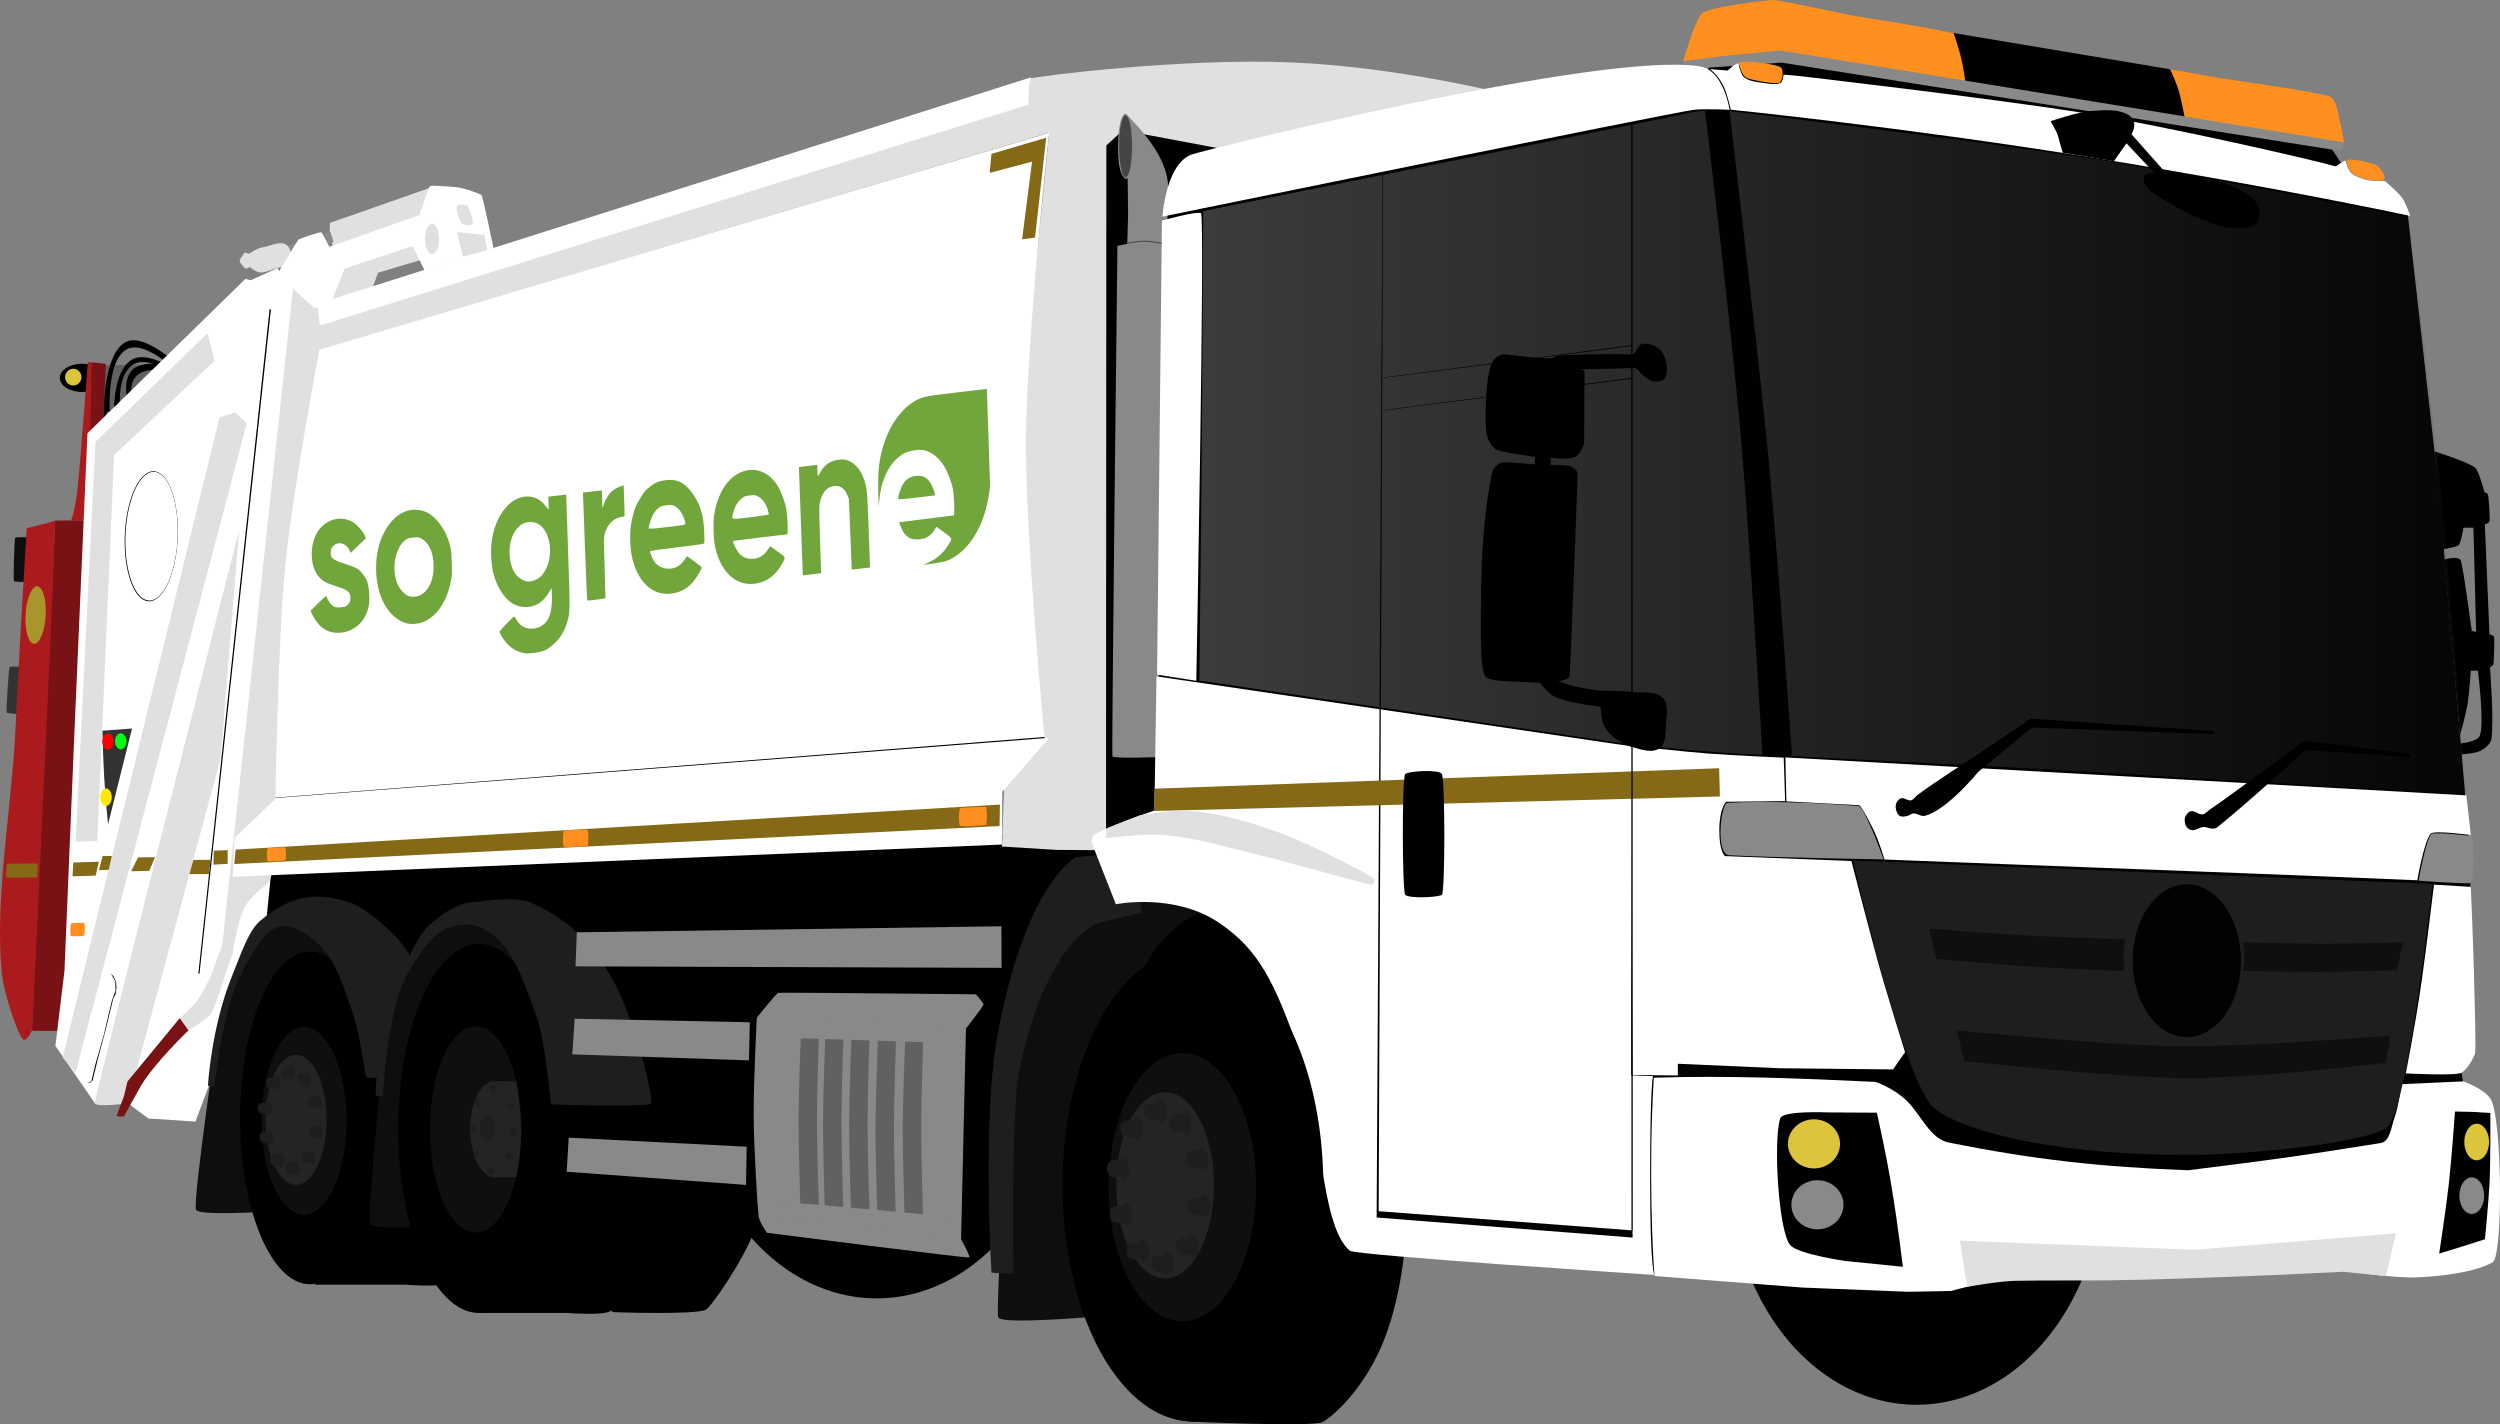 <?xml version="1.0" encoding="UTF-8" standalone="no"?>
<!-- Created with Inkscape (http://www.inkscape.org/) -->

<svg
   version="1.1"
   id="svg1"
   width="1316.104"
   height="749.765"
   viewBox="0 0 1316.104 749.765"
   sodipodi:docname="truck60.svg"
   inkscape:export-filename="truck61.svg"
   inkscape:export-xdpi="96"
   inkscape:export-ydpi="96"
   inkscape:version="1.3 (0e150ed6c4, 2023-07-21)"
   xmlns:inkscape="http://www.inkscape.org/namespaces/inkscape"
   xmlns:sodipodi="http://sodipodi.sourceforge.net/DTD/sodipodi-0.dtd"
   xmlns:xlink="http://www.w3.org/1999/xlink"
   xmlns="http://www.w3.org/2000/svg"
   xmlns:svg="http://www.w3.org/2000/svg">
  <rect x="0" y="0" width="1316.104" height="749.765" fill="#808080" stroke="none"/>
  <defs
     id="defs1">
    <linearGradient
       id="linearGradient98"
       inkscape:collect="always">
      <stop
         style="stop-color:#3c3c3c;stop-opacity:1;"
         offset="0"
         id="stop98" />
      <stop
         style="stop-color:#3c3c3c;stop-opacity:0.089;"
         offset="1"
         id="stop99" />
    </linearGradient>
    <linearGradient
       inkscape:collect="always"
       xlink:href="#linearGradient98"
       id="linearGradient99"
       x1="758"
       y1="448.468"
       x2="1424.812"
       y2="448.468"
       gradientUnits="userSpaceOnUse" />
  </defs>
  <sodipodi:namedview
     id="namedview1"
     pagecolor="#ffffff"
     bordercolor="#000000"
     borderopacity="0.25"
     inkscape:showpageshadow="2"
     inkscape:pageopacity="0.0"
     inkscape:pagecheckerboard="0"
     inkscape:deskcolor="#d1d1d1"
     showgrid="false"
     inkscape:zoom="1.4142136"
     inkscape:cx="997.37411"
     inkscape:cy="528.56232"
     inkscape:window-width="3840"
     inkscape:window-height="2066"
     inkscape:window-x="-11"
     inkscape:window-y="-11"
     inkscape:window-maximized="1"
     inkscape:current-layer="g1" />
  <g
     inkscape:groupmode="layer"
     inkscape:label="Image"
     id="g1"
     transform="translate(-126.618,-210.182)">
    <path
       style="fill:#1a7322;fill-opacity:1;stroke-width:0.493"
       d="m 579.258,443.774 c -3.586,-0.7 -6.041,-2.036 -8.76,-4.767 -1.622,-1.629 -4.216,-5.794 -4.234,-6.8 -0.008,-0.469 7.366,-7.858 7.831,-7.844 0.13,0.011 0.735,0.875 1.347,1.938 2.08,3.615 5.593,5.247 9.635,4.477 6.501,-1.238 9.298,-6.661 9.098,-17.636 l -0.062,-3.389 -1.685,2.593 c -3.095,4.762 -6.886,7.093 -11.594,7.132 -3.945,0.03 -6.657,-1.025 -9.674,-3.766 -3.169,-2.88 -6.103,-8.288 -7.451,-13.734 -1.096,-4.43 -1.464,-11.439 -0.852,-16.232 1.963,-15.365 11.224,-25.965 21.207,-24.274 2.95,0.499 5.291,2.001 7.433,4.765 0.947,1.22 1.753,2.217 1.792,2.213 0.04,-0.008 0.044,-1.546 0.009,-3.424 l -0.062,-3.417 4.712,-0.472 4.712,-0.472 0.457,29.855 c 0.504,32.978 0.55,31.582 -1.184,37.469 -1.227,4.169 -4.163,8.721 -7.32,11.35 -1.364,1.155 -3.201,2.434 -4.081,2.89 -2.224,1.137 -8.785,2.04 -11.275,1.553 z m 6.528,-38.528 c 2.268,-0.952 3.673,-2.317 5.287,-5.143 4.239,-7.422 3.089,-18.892 -2.356,-23.495 -2.88,-2.435 -7.626,-2.468 -10.637,-0.074 -4.062,3.216 -6.158,9.072 -5.741,16.002 0.345,5.737 2.341,10.016 5.636,12.084 2.737,1.717 4.816,1.884 7.812,0.627 z m 206.493,-5.18 c 4.941,-2.233 8.101,-4.824 10.735,-8.797 2.708,-4.086 2.822,-3.637 -1.808,-7.13 l -4.021,-3.034 -1.046,1.67 c -1.729,2.763 -3.766,4.137 -6.889,4.647 -5.45,0.888 -8.783,-1.165 -10.777,-6.639 l -0.873,-2.396 14.483,-1.554 14.483,-1.554 0.145,-1.269 c 0.262,-2.303 -0.012,-9.762 -0.464,-12.585 -0.556,-3.477 -2.568,-9.031 -4.402,-12.149 -2.634,-4.481 -6.301,-7.524 -10.286,-8.539 -2.957,-0.753 -8.623,0.181 -11.492,1.894 -4.102,2.447 -7.553,6.775 -9.832,12.329 -1.49,3.63 -2.131,6.266 -2.788,11.458 l -0.477,3.772 -0.014,-8.066 c -0.008,-4.687 0.134,-9.443 0.339,-11.354 1.71,-15.955 9.223,-29.912 19.221,-35.708 4.38,-2.54 5.412,-2.744 22.619,-4.466 L 825.099,309 l 0.379,25.635 0.379,25.634 -0.649,4.027 c -2.384,14.782 -8.965,26.534 -18.18,32.467 -3.595,2.314 -5.116,2.799 -11.24,3.587 l -5.773,0.739 z m -311.619,31.207 c -4.459,-0.201 -7.991,-2.245 -10.668,-6.172 -0.952,-1.396 -2.014,-3.248 -2.361,-4.115 L 467,419.41 l 4.108,-3.913 c 2.26,-2.153 4.144,-3.85 4.187,-3.772 0.046,0.073 0.356,0.775 0.695,1.552 0.909,2.079 2.616,3.995 3.941,4.426 1.348,0.44 4.216,0.273 5.642,-0.325 0.54,-0.242 1.344,-0.973 1.787,-1.649 0.648,-0.994 0.798,-1.56 0.774,-2.901 -0.054,-2.939 -1.346,-4.018 -7.144,-5.968 -5.863,-1.971 -7.496,-2.945 -9.721,-5.802 -4.155,-5.334 -4.158,-16.372 -0.007,-22.83 4.504,-7.005 12.857,-9.084 19.248,-4.793 2.735,1.836 7.065,7.963 6.077,8.597 -0.146,0.086 -1.984,1.771 -4.083,3.729 l -3.817,3.56 -0.786,-1.63 c -2.048,-4.247 -7.136,-4.757 -9.254,-0.93 -0.61,1.105 -0.647,3.67 -0.066,4.627 0.676,1.115 2.786,2.242 6.69,3.573 4.763,1.624 6.356,2.334 7.643,3.407 1.23,1.024 3.429,4.167 4.015,5.737 0.749,2.005 1.177,5.461 1.117,9.026 -0.047,2.823 -0.202,3.92 -0.864,6.118 -2.286,7.597 -8.845,12.37 -16.524,12.022 z m 39.31,-3.954 c -6.537,-0.362 -12.75,-6.142 -15.807,-14.703 -3.332,-9.331 -2.977,-21.853 0.871,-30.755 4.297,-9.94 11.416,-15.378 19.064,-14.562 4.758,0.506 8.141,2.675 11.673,7.476 2.484,3.376 3.943,6.511 5.102,10.962 0.718,2.756 0.785,3.467 0.896,9.412 0.105,5.666 0.051,6.771 -0.453,9.279 -2.899,14.411 -11.323,23.445 -21.345,22.89 z m 5.307,-15.251 c 4.722,-2.56 7.353,-9.113 6.871,-17.116 -0.353,-5.875 -2.337,-10.099 -5.751,-12.242 -1.721,-1.08 -1.974,-1.126 -4.778,-0.845 -2.647,0.266 -3.121,0.426 -4.471,1.523 -5.171,4.206 -7.158,14.996 -4.163,22.63 1.141,2.91 3.612,5.771 5.629,6.519 2.065,0.766 4.734,0.573 6.664,-0.468 z m 129.194,1.783 c -7.38,-0.329 -13.219,-5.543 -16.409,-14.651 -1.442,-4.118 -2.031,-7.786 -2.131,-13.277 -0.103,-5.676 0.355,-9.275 1.816,-14.276 0.987,-3.379 1.492,-4.5 3.535,-7.85 1.957,-3.212 2.786,-4.245 4.636,-5.784 3.194,-2.668 5.321,-3.56 9.347,-3.966 5.897,-0.595 9.41,1.14 13.453,6.631 4.298,5.84 6.032,11.712 6.245,21.145 0.067,2.876 0.031,5.463 -0.077,5.746 -0.15,0.398 -3.464,0.841 -14.417,1.938 -9.855,0.987 -14.219,1.555 -14.214,1.851 0.004,0.225 0.331,1.365 0.727,2.509 1.375,3.981 4.125,6.291 8.004,6.722 3.832,0.427 7.077,-1.18 9.501,-4.698 l 1.181,-1.716 3.829,2.892 c 2.106,1.591 3.832,3.049 3.835,3.241 0.015,0.826 -3.15,5.84 -4.906,7.77 -3.597,3.951 -8.578,6.014 -13.955,5.773 z m 10.631,-36.913 c -0.026,-1.416 -1.399,-4.918 -2.575,-6.567 -0.617,-0.865 -1.815,-1.985 -2.661,-2.488 -1.373,-0.816 -1.856,-0.881 -4.494,-0.617 -2.631,0.265 -3.119,0.43 -4.453,1.512 -0.824,0.662 -1.99,2.022 -2.591,3.007 -1.003,1.646 -2.583,6.218 -2.562,7.413 0.007,0.392 2.123,0.288 9.68,-0.466 9.589,-0.96 9.671,-0.975 9.656,-1.797 z m 33.186,32.507 c -8.669,-0.368 -15.556,-8.158 -17.797,-20.129 -0.764,-4.08 -0.845,-12.185 -0.164,-16.436 1.506,-9.408 6.063,-17.453 11.88,-20.975 8.047,-4.873 16.582,-2.476 21.813,6.125 1.788,2.939 3.766,8.585 4.371,12.474 0.481,3.089 0.735,9.558 0.468,11.9 l -0.145,1.271 -14.338,1.436 c -7.886,0.789 -14.337,1.537 -14.334,1.661 0.019,1.046 1.696,4.697 2.804,6.101 1.682,2.132 3.287,3.028 5.935,3.313 3.871,0.418 7.123,-1.135 9.377,-4.473 l 1.33,-1.972 3.938,2.931 c 4.466,3.325 4.326,2.871 2.079,6.704 -4.035,6.883 -10.004,10.375 -17.214,10.067 z m 10.879,-36.475 c -0.004,-0.225 -0.273,-1.355 -0.599,-2.538 -0.827,-3.005 -2.636,-5.618 -4.739,-6.845 -1.548,-0.903 -1.987,-0.974 -4.535,-0.717 -2.527,0.254 -2.986,0.414 -4.412,1.568 -2.068,1.693 -3.44,3.871 -4.346,6.958 -1.262,4.304 -2.088,4.036 8.966,2.928 6.017,-0.602 9.668,-1.115 9.664,-1.355 z m -96.444,43.612 c -0.104,-0.148 -0.422,-12.981 -0.705,-28.53 l -0.515,-28.272 4.97,-0.497 4.97,-0.497 0.089,4.723 0.089,4.723 0.737,-2.095 c 0.852,-2.421 2.647,-5.285 4.128,-6.581 1.216,-1.071 3.444,-2.259 5.216,-2.795 l 1.272,-0.384 0.151,8.312 c 0.148,8.102 0.136,8.309 -0.387,8.156 -0.296,-0.089 -1.449,0.102 -2.561,0.424 -3.572,1.026 -6.235,3.917 -7.524,8.172 -0.623,2.054 -0.623,2.062 -0.464,18.147 l 0.159,16.092 -4.716,0.582 c -2.593,0.321 -4.801,0.465 -4.906,0.324 z m 113.202,-39.666 -0.52,-28.54 4.835,-0.484 4.835,-0.484 0.055,3.015 c 0.03,1.657 0.113,3.009 0.184,3.002 0.071,-0.026 0.615,-0.876 1.21,-1.931 2.254,-4.003 5.399,-6.111 9.809,-6.58 2.179,-0.232 3.259,-0.14 4.749,0.398 3.681,1.331 6.653,4.821 8.36,9.819 1.604,4.694 1.711,6.086 2.104,27.384 l 0.358,19.394 -4.823,0.483 -4.823,0.483 -0.418,-18.583 -0.418,-18.583 -0.672,-1.856 c -1.422,-3.927 -4.239,-5.779 -7.699,-5.06 -3.412,0.708 -5.714,3.466 -6.877,8.242 -0.536,2.2 -0.546,2.818 -0.323,19.866 l 0.23,17.595 -4.818,0.482 -4.818,0.482 z m 51.469,-11.129 c -0.027,-1.475 1.555,-5.851 2.733,-7.561 1.799,-2.612 3.67,-3.74 6.744,-4.062 3.045,-0.321 4.945,0.417 6.825,2.65 1.172,1.395 2.517,4.476 2.915,6.684 l 0.196,1.087 -9.7,0.971 c -9.24,0.925 -9.701,0.936 -9.713,0.232 z"
       id="path1-8" />
    <path
       id="rect88"
       style="fill:#000000;fill-opacity:1"
       d="m 682.5,270 91.438,0.688 91.438,0.688 80.188,-12.062 80.188,-12.062 4.688,-16.062 231.188,29.438 85.438,17.188 L 1365,305 l 28.998,16.647 16.06,142.313 16.06,184.563 1.034,29.353 -0.557,88.396 -4.446,7.256 1.388,7.609 -20.709,54.632 -223.163,18.031 L 1002.872,881.555 854.009,868.12 738.5,670.188 682.5,627.75 V 538.312 448.875 359.438 Z"
       sodipodi:nodetypes="cccccccccccccccccccccccccc" />
    <path
       style="fill:#000000;fill-opacity:1;stroke-width:1.137"
       id="path30-1-4"
       sodipodi:type="arc"
       sodipodi:cx="588.12476"
       sodipodi:cy="769.35071"
       sodipodi:rx="98.624779"
       sodipodi:ry="124.35072"
       sodipodi:start="3.1415927"
       sodipodi:end="3.1412952"
       sodipodi:arc-type="slice"
       d="m 489.5,769.351 a 98.625,124.351 0 0 1 98.617,-124.351 98.625,124.351 0 0 1 98.632,124.332 98.625,124.351 0 0 1 -98.603,124.369 98.625,124.351 0 0 1 -98.647,-124.314 l 98.625,-0.037 z" />
    <path
       id="rect72"
       style="fill:#e0e0e0;fill-opacity:1"
       d="m 321.5,365.25 -24.375,6.438 5.516,-25.594 41.781,-9.25 4.516,9.969 -23.312,6.938 z"
       sodipodi:nodetypes="ccccccc" />
    <path
       style="fill:#000000;fill-opacity:1;stroke-width:1.137"
       id="path30-1"
       sodipodi:type="arc"
       sodipodi:cx="1135.6248"
       sodipodi:cy="825.35071"
       sodipodi:rx="98.624779"
       sodipodi:ry="124.35072"
       sodipodi:start="3.1415927"
       sodipodi:end="3.1412952"
       sodipodi:arc-type="slice"
       d="m 1037,825.351 a 98.625,124.351 0 0 1 98.617,-124.351 98.625,124.351 0 0 1 98.632,124.332 98.625,124.351 0 0 1 -98.603,124.369 A 98.625,124.351 0 0 1 1037,825.388 l 98.625,-0.037 z" />
    <path
       id="rect54-7"
       style="display:inline;fill:#ffffff;fill-opacity:1"
       d="M 288.818,371.671 669.241,250.933 675.782,267.019 290.409,383.338 Z"
       sodipodi:nodetypes="ccccc" />
    <path
       id="rect81"
       style="fill:#616161"
       d="m 181.062,402.625 c 0,0 10.458,-0.438 16.375,-0.438 5.917,0 19.125,0.438 19.125,0.438 v 15.219 15.219 h -17.75 -17.75 v -15.219 z"
       sodipodi:nodetypes="csccccccc" />
    <g
       id="g82">
      <path
         id="rect82"
         d="m 181,429.75 c 0,0 -0.376,-34.483 12.469,-39.812 10.819,-4.489 31.156,16.25 31.156,16.25 l 0.75,4.938 c 0,0 -20.792,-22.812 -31.906,-17.125 -11.115,5.688 -9.031,34.5 -9.031,34.5 -1.361,-6.883 -3.438,8.345 -3.438,1.25 z"
         sodipodi:nodetypes="cacczcc" />
      <path
         id="rect82-1"
         d="m 186.626,426.11 c 0,0 -0.347,-23.805 11.503,-27.483 9.981,-3.099 28.743,11.218 28.743,11.218 l 0.692,3.408 c 0,0 -19.181,-15.748 -29.435,-11.822 -10.254,3.926 -8.332,23.816 -8.332,23.816 -1.256,-4.751 -3.171,5.76 -3.171,0.863 z"
         sodipodi:nodetypes="cacczcc"
         style="stroke-width:0.798" />
      <path
         id="rect82-7"
         d="m 202.615,446.565 c 0,0 -15.868,-30.618 -6.8,-41.161 7.638,-8.881 35.136,0.475 35.136,0.475 l 2.894,4.07 c 0,0 -28.838,-11.003 -36.2,-0.918 -7.362,10.084 7.476,34.87 7.476,34.87 -4.315,-5.532 0.689,8.999 -2.506,2.664 z"
         sodipodi:nodetypes="cacczcc" />
    </g>
    <rect
       style="display:none;fill:#5d9636;fill-opacity:1"
       id="rect50"
       width="1427.5"
       height="820.5"
       x="56"
       y="171.5" />
    <path
       id="rect49"
       style="fill:#000000;fill-opacity:1;stroke-width:0.983"
       d="m 270.5,631.75 489.75,23.25 130,153.25 -63.75,23.125 -63.75,23.125 h -250 -250 l 0.75,-162.125 z"
       sodipodi:nodetypes="ccccccccc" />
    <path
       id="rect25-4-3"
       style="fill:#ff901f;fill-opacity:1"
       d="m 1060.507,210.182 c 2.601,-0.001 41.858,8.324 41.858,8.324 0,0 50.838,7.89 54.853,9.921 3.856,1.95 4.213,8.713 5.392,13.114 1.179,4.401 2.387,12.76 2.387,12.76 l -58.039,-8.706 -41.885,-4.212 -52.385,1.038 c 0,0 5.388,-18.794 9.389,-24.736 2.585,-3.838 35.317,-7.502 38.43,-7.503 z"
       sodipodi:nodetypes="scssccccss" />
    <g
       id="g5">
      <path
         id="rect1"
         style="fill:#ffffff;fill-opacity:1"
         d="m 997.248,777.529 c 38.969,-1.248 77.81,0.375 116.712,2.215 0,0 9.403,3.034 16.666,10.141 7.263,7.107 11.955,19.821 22.1,21.84 45.199,8.995 79.687,12.809 125.85,14.537 54.019,-6.807 53.716,-6.82 101.31,-14.329 5.013,-0.791 5.546,-8.599 7.303,-13.36 2.082,-5.64 3.704,-17.652 3.704,-17.652 l 32.501,-1.454 c 0,0 11.379,3.991 14.537,9.484 5.812,10.106 6.522,80.566 1.108,85.631 -8.569,5.082 -26.116,7.536 -40.289,8.065 -13.293,0.496 -39.735,-3.704 -39.735,-3.704 l -40.843,1.696 -40.842,1.696 c 0,0 -68.689,2.188 -84.385,1.038 -13.223,-0.969 -39.25,6.438 -39.25,6.438 l -22.775,0.415 -55.31,-2.215 -77.947,-6.092 c -0.878,-8.217 -3.358,-56.096 -0.415,-104.391 z"
         sodipodi:nodetypes="ccsscssccssscccsccccc" />
      <path
         id="rect2"
         style="fill:#000000;fill-opacity:1"
         d="m 1063.841,798.85 c 1.408,-4.13 25.128,-3.046 25.128,-3.046 l 25.682,0.138 c 5.311,23.548 9.138,43.553 13.706,81.131 l -30.251,-3.046 c 0,0 -23.843,-3.446 -28.728,-8.03 -6.458,-6.059 -9.399,-55.82 -5.538,-67.148 z"
         sodipodi:nodetypes="sccccss" />
      <path
         id="rect3"
         style="fill:#000000;fill-opacity:1"
         d="m 1419.034,795.325 c 9.2,0.131 9.629,0.174 18.601,0.783 0,0 0.165,24.258 -0.392,36.369 -0.462,10.057 -2.447,30.104 -2.447,30.104 -7.992,2.626 -16.04,5.073 -24.083,7.538 0,0 3.716,-24.532 5.091,-36.859 1.407,-12.613 3.231,-37.936 3.231,-37.936 z"
         sodipodi:nodetypes="ccsccsc" />
      <path
         style="fill:#ddc43d;fill-opacity:1"
         id="path3"
         sodipodi:type="arc"
         sodipodi:cx="1081.5791"
         sodipodi:cy="812.35913"
         sodipodi:rx="13.705746"
         sodipodi:ry="12.92256"
         sodipodi:start="3.1415927"
         sodipodi:end="3.1395931"
         sodipodi:arc-type="slice"
         d="m 1067.873,812.359 a 13.706,12.923 0 0 1 13.699,-12.923 13.706,12.923 0 0 1 13.713,12.91 13.706,12.923 0 0 1 -13.685,12.935 13.706,12.923 0 0 1 -13.726,-12.897 l 13.706,-0.026 z" />
      <path
         style="fill:#898989;fill-opacity:1"
         id="path3-9"
         sodipodi:type="arc"
         sodipodi:cx="1083.3993"
         sodipodi:cy="844.42474"
         sodipodi:rx="13.705746"
         sodipodi:ry="12.92256"
         sodipodi:start="3.1415927"
         sodipodi:end="3.1395931"
         sodipodi:arc-type="slice"
         d="m 1069.694,844.425 a 13.706,12.923 0 0 1 13.699,-12.923 13.706,12.923 0 0 1 13.713,12.91 13.706,12.923 0 0 1 -13.685,12.935 13.706,12.923 0 0 1 -13.726,-12.897 l 13.706,-0.026 z" />
      <path
         style="fill:#ddc43d;fill-opacity:1"
         id="path4"
         sodipodi:type="arc"
         sodipodi:cx="1430.4545"
         sodipodi:cy="811.38"
         sodipodi:rx="6.5071001"
         sodipodi:ry="9.622201"
         sodipodi:start="3.1415927"
         sodipodi:end="3.1395931"
         sodipodi:arc-type="slice"
         d="m 1423.947,811.38 a 6.507,9.622 0 0 1 6.504,-9.622 6.507,9.622 0 0 1 6.51,9.613 6.507,9.622 0 0 1 -6.497,9.632 6.507,9.622 0 0 1 -6.517,-9.603 l 6.507,-0.019 z" />
      <path
         style="fill:#898989;fill-opacity:1"
         id="path4-7"
         sodipodi:type="arc"
         sodipodi:cx="1427.8615"
         sodipodi:cy="839.61975"
         sodipodi:rx="6.5071001"
         sodipodi:ry="9.622201"
         sodipodi:start="3.1415927"
         sodipodi:end="3.1395931"
         sodipodi:arc-type="slice"
         d="m 1421.354,839.62 a 6.507,9.622 0 0 1 6.504,-9.622 6.507,9.622 0 0 1 6.51,9.613 6.507,9.622 0 0 1 -6.497,9.632 6.507,9.622 0 0 1 -6.517,-9.603 l 6.507,-0.019 z" />
    </g>
    <path
       id="rect5"
       style="fill:#1e1e1e;fill-opacity:1"
       d="m 1102.138,663.162 305.051,12.335 c 0,0 -12.421,115.178 -23.3,127.463 -7.217,8.15 -69.404,15.084 -104.653,15.174 -80.097,0.204 -123.516,-15.093 -134.414,-24.572 -16.282,-14.163 -42.684,-130.4 -42.684,-130.4 z"
       sodipodi:nodetypes="ccsssc" />
    <path
       id="rect43-7"
       style="fill:#000000;fill-opacity:1"
       d="m 322.328,838.004 11.458,-67.523 55.562,0.625 c 0,0 3.267,59.935 -1,72 -5.53,15.637 -22.63,40.506 -25.875,42.5 -3.856,2.369 -22.438,0.875 -22.438,0.875 h -47.812 l 12.25,-12.25 z"
       sodipodi:nodetypes="cccsscccc" />
    <path
       style="fill:#000000;fill-opacity:1;stroke-width:0.976"
       id="path80"
       sodipodi:type="arc"
       sodipodi:cx="169.90451"
       sodipodi:cy="409.10547"
       sodipodi:rx="11.777748"
       sodipodi:ry="7.4246211"
       sodipodi:start="3.1415927"
       sodipodi:end="3.1348049"
       sodipodi:open="true"
       sodipodi:arc-type="arc"
       d="m 158.127,409.105 a 11.778,7.425 0 0 1 11.758,-7.425 11.778,7.425 0 0 1 11.798,7.399 11.778,7.425 0 0 1 -11.718,7.45 11.778,7.425 0 0 1 -11.837,-7.374" />
    <path
       id="path5"
       style="fill:#020202;fill-opacity:1;stroke-width:0.995"
       d="m 1249.377,715.929 a 28.488,40.236 0 0 1 28.474,-40.236 28.488,40.236 0 0 1 28.503,40.196 28.488,40.236 0 0 1 -28.446,40.276 28.488,40.236 0 0 1 -28.531,-40.156 l 28.488,-0.08 z" />
    <path
       id="rect77"
       style="fill:#781214;fill-opacity:1"
       d="m 155.652,484.249 16.263,-0.162 3.138,-83.166 7.314,0.799 -4,82.735 2.305,268.611 -37.318,-0.257 z"
       sodipodi:nodetypes="cccccccc" />
    <path
       id="rect80"
       style="fill:#ab1a1d;fill-opacity:1"
       d="m 172.843,400.753 2.21,0.309 -2.431,87.902 -1.304,-5.348 -0.455,0.485 -6.772,0.081 c 0,0 2.098,-5.15 3.316,-16.608 1.763,-16.579 5.436,-66.822 5.436,-66.822 z"
       sodipodi:nodetypes="ccccccsc" />
    <path
       id="rect6"
       style="fill:#898989;fill-opacity:1"
       d="m 1036.013,632.85 c 19.415,-1.198 47.799,-0.087 68.948,1.661 3.293,0.272 13.291,28.105 13.291,28.105 0,0 -59,-0.95 -81.408,-2.215 -7.248,-0.409 -4.327,-27.336 -0.831,-27.551 z"
       sodipodi:nodetypes="sscss" />
    <path
       id="rect31"
       style="fill:#000000;fill-opacity:1"
       d="m 780.116,946.109 22.318,-28.991 7.292,-22.981 12.72,-65.702 41.638,8.25 0.398,8.552 0.398,8.552 0.398,8.552 0.398,8.552 c 0,0 -0.159,1.835 -0.573,4.947 -0.414,3.112 -1.084,7.5 -2.105,12.606 -1.021,5.106 -2.393,10.929 -4.213,16.911 -1.82,5.982 -4.087,12.122 -6.897,17.861 -2.786,5.69 -5.789,10.657 -8.778,14.934 -2.989,4.277 -5.963,7.863 -8.694,10.79 -2.73,2.927 -5.217,5.194 -7.228,6.833 -2.011,1.639 -3.548,2.65 -4.38,3.064 -1.341,0.667 -6.42,0.981 -13.284,1.077 -6.864,0.096 -15.513,-0.026 -23.995,-0.231 -8.482,-0.205 -16.795,-0.494 -22.989,-0.732 -6.194,-0.237 -10.267,-0.424 -10.267,-0.424 z"
       sodipodi:nodetypes="cccccccccssssssssssscc" />
    <path
       id="rect7"
       style="fill:#898989;fill-opacity:1"
       d="m 1407.126,648.979 c 6.82,-0.551 16.82,1.05 20.56,1.246 1.347,0.07 1.781,24.793 -0.623,24.921 -5.812,0.309 -27.205,-1.35 -27.205,-1.35 0,0 4.315,-24.579 7.269,-24.817 z"
       sodipodi:nodetypes="ssscs" />
    <path
       id="rect87"
       style="fill:#e0e0e0;fill-opacity:1"
       d="m 1158.412,863.309 123.438,4.812 106.188,-8.688 -5.478,22.463 -22.604,-2.192 c 0,0 -34.79,1.722 -52.457,2.383 -23.329,0.872 -46.835,1.805 -70.354,2.113 -16.526,0.217 -32.598,-0.071 -49.671,0.257 -8.46,0.163 -25.242,3.152 -25.242,3.152 z"
       sodipodi:nodetypes="cccccssscc" />
    <path
       id="rect27"
       style="fill:#000000;fill-opacity:1"
       d="m 1408.226,447.831 c 0,0 17.736,5.457 21.453,8.607 1.95,1.653 4.875,12.875 4.875,12.875 0,0 1.48,0.44 1.781,1.062 0.448,0.927 1.231,12.868 0.844,14.266 -0.283,1.022 -2.438,1.641 -2.438,1.641 l 2.438,57.781 c 0,0 2.103,0.53 2.438,1.406 0.282,0.739 -0.087,13.452 -0.344,14.281 -0.249,0.802 -1.812,1.75 -1.812,1.75 0,0 2.194,28.537 0.719,37.812 -0.466,2.928 -4.016,5.292 -6.234,6.344 -2.649,1.256 -9.6,1.646 -9.6,1.646 l -0.431,-5.739 c 0,0 8.548,-0.735 10.078,-3.906 2.757,-5.716 -0.922,-34.445 -0.922,-34.445 l -3.734,0.117 c 0,0 -0.759,11.764 -1.675,17.422 -0.915,5.658 -4.039,16.616 -4.039,16.616 l -8.18,-92.644 c 0,0 6.687,-1.989 8.485,0.196 1.129,1.372 5.922,37.407 5.922,37.407 l 2.298,0.549 -1.414,-54.87 -5.237,-0.044 c 0,0 -1.28,8.054 -2.585,9.237 -1.12,1.015 -7.977,2.077 -7.977,2.077 z"
       sodipodi:nodetypes="cscssccsscssccsccsccsccccscc" />
    <path
       id="rect28"
       style="fill:url(#linearGradient99)"
       d="M 760.058,321.28 1010.75,270.75 c 0,0 8.516,-2.279 13.774,-2.252 4.762,0.024 14.569,0.4 14.569,0.4 0,0 130.604,15.719 189.807,24.993 59.203,9.274 165.412,30.65 165.412,30.65 0,0 12.059,91.761 16.688,137.46 5.632,55.595 13.812,166.438 13.812,166.438 l -219.406,-13.204 c 0,0 -104.659,-5.567 -160.594,-8.171 C 1022.941,606.044 984.125,602 984.125,602 L 758,568.442 c 0,0 0.951,-82.299 1.294,-123.492 0.343,-41.194 0.764,-123.669 0.764,-123.669 z"
       sodipodi:nodetypes="ccscscsccsccsc" />
    <path
       id="rect29-1"
       style="fill:#000000;fill-opacity:1"
       d="m 854.383,426.163 130.9,-17.025 0.013,0.428 -130.891,16.821 z"
       sodipodi:nodetypes="ccccc" />
    <path
       id="rect10"
       style="fill:#ffffff;fill-opacity:1"
       d="m 1066.503,608.927 358.503,19.971 2.384,20.894 c 0,0 -19.66,-2.718 -21.253,-0.68 -3.526,4.509 -6.958,24.483 -6.958,24.483 0,0 -74.3,-3.133 -120.761,-4.838 -46.461,-1.705 -159.734,-6.084 -159.734,-6.084 0,0 -2.626,-9.12 -5.409,-14.905 -6.054,-12.584 -7.903,-13.678 -7.903,-13.678 l -38.327,-2.036 z"
       sodipodi:nodetypes="cccscscsccc" />
    <path
       id="rect8"
       style="fill:#000000;fill-opacity:1"
       d="m 1136.304,628.506 c 9.586,-7.084 29.663,-19.971 29.663,-19.971 l 29.663,-19.971 48.068,3.231 48.068,3.231 0.147,0.416 0.147,0.416 0.147,0.416 0.147,0.416 -48.019,-1.738 -48.019,-1.738 -28.195,23.226 c 0,0 -16.384,20.263 -28.195,23.226 -2.058,0.516 -4.133,-1.484 -6.241,-1.248 -1.092,0.122 -1.932,1.133 -3.01,1.346 -1.313,0.259 -2.892,0.608 -4.014,-0.122 -1.327,-0.864 -1.87,-2.71 -2.056,-4.283 -0.122,-1.036 0.114,-2.171 0.661,-3.059 0.522,-0.85 1.354,-1.655 2.325,-1.885 1.659,-0.392 3.334,1.493 4.993,1.101 1.553,-0.366 2.437,-2.062 3.72,-3.01 z"
       sodipodi:nodetypes="scccccccccccsssssssss" />
    <path
       id="rect63"
       style="fill:#ffffff;fill-opacity:1"
       d="m 255.807,356.992 2.76,0.729 14.25,-6.43 0.992,2.232 8.063,-0.066 L 279.75,463 V 564.5 L 265.961,703.653 229.5,800.625 204.688,799 194,791 l -17.312,0.125 -20.906,-30.344 4.772,-39.45 5.259,-125.924 c 2.234,-52.388 6.85,-157.156 6.85,-157.156 z"
       sodipodi:nodetypes="ccccccccccccccccc" />
    <path
       id="rect35"
       style="fill:#0e0e0e;fill-opacity:1"
       d="m 660.791,744.937 45.962,-69.65 60.723,12.419 c 0,0 -36.295,4.046 -49.232,60.679 -7.322,32.054 -12.816,97.802 -12.816,97.802 l -0.442,56.966 c 0,0 -51.42,4.596 -52.856,0.53 -1.819,-5.149 8.662,-158.745 8.662,-158.745 z"
       sodipodi:nodetypes="cccsccsc" />
    <path
       id="rect35-9"
       style="fill:#0e0e0e;fill-opacity:1"
       d="m 329.122,757.859 4.459,-20.35 8.084,-19.6 11.459,-16.6 16.334,-8.85 55.473,17.419 -32.857,18.929 -17.316,68.427 -0.442,56.966 c 0,0 -51.42,4.596 -52.856,0.53 -1.819,-5.149 7.662,-96.87 7.662,-96.87 z"
       sodipodi:nodetypes="cccccccccsc" />
    <path
       id="rect35-9-2"
       style="fill:#0e0e0e;fill-opacity:1"
       d="m 241.728,749.15 5.785,-19.731 8.791,-19.688 8.189,-11.827 14.655,-9.292 52.556,12.557 -32.857,18.929 -17.316,68.427 -0.53,58.646 c 0,0 -49.74,3.889 -51.177,-0.177 -1.819,-5.149 11.905,-97.843 11.905,-97.843 z"
       sodipodi:nodetypes="cccccccccsc" />
    <path
       id="rect53"
       style="fill:#e0e0e0;fill-opacity:1"
       d="m 678.823,281.605 c 0,0 -9.528,-11.613 -10.607,-13.612 -0.612,-1.134 0.103,-15.419 0.884,-16.44 0.701,-0.916 80.064,-11.105 138.239,-8.485 56.899,2.563 111.9,16.617 111.9,16.617 l 1.061,6.894 -116.849,28.284 -85.737,-16.087 -8.662,7.955 -0.088,183.671 -0.088,187.383 -25.986,-0.177 -28.815,-1.768 7.69,-203.116 z"
       sodipodi:nodetypes="csssccccccccccc" />
    <path
       id="rect34"
       style="fill:#1e1e1e;fill-opacity:1"
       d="m 693.175,661.311 28.297,-2.295 6.298,31.522 -23.126,5.621 c 0,0 -27.773,8.986 -41.65,78.797 -4.138,20.819 -2.837,105.547 -2.837,105.547 0,0 -3.689,0.072 -5.532,0.021 -2.013,-0.055 -6.032,-0.354 -6.032,-0.354 0,0 -4.971,-79.331 2.908,-123.422 14.633,-81.885 41.674,-95.439 41.674,-95.439 z"
       sodipodi:nodetypes="ccccscscscc" />
    <path
       id="rect36"
       style="fill:#898989;fill-opacity:1"
       d="m 714.875,339.625 c 0,0 8.583,-2.125 12.688,-2.25 4.104,-0.125 11.938,1.5 11.938,1.5 l -3.25,269.875 c 0,0 -23.073,0.875 -24,-0.375 -0.53,-0.715 2.625,-268.75 2.625,-268.75 z"
       sodipodi:nodetypes="csccsc" />
    <path
       id="rect14"
       style="fill:#ffffff;fill-opacity:1"
       d="m 735.441,566.256 249.948,36.816 -0.047,173.211 11.491,0.415 c 0,0 -1.572,4.707 -1.523,55.38 0.048,49.011 2.354,49.288 2.354,49.288 0,0 -157.593,-10.322 -160.462,-12.737 -16.029,-13.494 -14.649,-71.741 -27.046,-106.052 -12.342,-34.16 -20.219,-52.227 -42.136,-66.826 -23.611,-15.727 -53.975,-9.54 -53.975,-9.54 l -12.662,-32.253 c 0,0 -0.13,-3.268 1.008,-4.092 5.658,-4.095 31.943,-13.001 31.943,-13.001 z"
       sodipodi:nodetypes="ccccscsssccscc" />
    <path
       id="rect9"
       style="fill:#000000;fill-opacity:1"
       d="m 1279.883,637.252 c 2.168,-0.616 4.391,2.185 6.569,1.605 1.289,-0.343 2.421,-1.729 3.523,-2.479 13.563,-9.226 49.516,-36.213 49.516,-36.213 l 55.753,6.804 0.294,1.664 -55.215,-3.573 c 0,0 -30.238,27.654 -46.216,40.455 -2.72,2.179 -5.257,-0.297 -7.844,0.083 -1.909,0.281 -3.638,1.775 -5.56,1.606 -0.982,-0.086 -1.984,-0.58 -2.654,-1.303 -0.774,-0.835 -1.122,-2.043 -1.27,-3.172 -0.115,-0.883 -0.064,-1.85 0.323,-2.653 0.574,-1.19 1.509,-2.464 2.78,-2.826 z"
       sodipodi:nodetypes="sssccccsssssss" />
    <path
       id="rect13"
       style="fill:#ffffff;fill-opacity:1"
       d="m 985.203,602.807 c 0,0 27.155,3.034 40.773,4.084 13.202,1.018 39.666,2.146 39.666,2.146 l 0.753,22.881 -31.048,0.344 c 0,0 -3.487,3.057 -3.61,14.58 -0.129,12.008 3.028,14.026 3.028,14.026 l 66.51,2.596 c 0,0 9.074,35.16 13.681,52.048 4.606,16.888 14.58,48.587 14.58,48.587 l -6.369,9.068 -59.879,-0.623 -53.372,-2.354 -0.035,6.161 -23.848,-0.277 -0.554,-85.908 z"
       sodipodi:nodetypes="cscccsccscccccccc" />
    <path
       id="rect15"
       d="m 854.467,301.685 0.281,-0.143 -2.354,546.739 -1.042,-0.143 z"
       sodipodi:nodetypes="ccccc"
       style="stroke-width:1.437" />
    <path
       id="rect12"
       d="m 734.628,625.374 297.023,-10.769 0.392,14.881 -298.002,7.636 z"
       sodipodi:nodetypes="ccccc"
       style="fill:#856917;fill-opacity:1" />
    <path
       id="rect11"
       d="m 866.413,617.621 c 2.109,-1.566 17.796,-2.477 19.244,0 1.767,3.02 1.756,62.762 0,63.687 -2.48,1.305 -16.739,1.988 -19.244,0 -1.644,-1.305 -1.782,-62.364 0,-63.687 z"
       sodipodi:nodetypes="sssss" />
    <path
       id="rect16"
       style="stroke-width:2.697"
       d="m 985.362,275.852 0.681,0.057 0.129,582.129 h -0.692 z"
       sodipodi:nodetypes="ccccc" />
    <path
       id="rect37"
       style="fill:#898989;fill-opacity:1"
       d="m 720.25,304 c 0,0 -1.238,1.341 -2.815,-1.548 -1.134,-2.078 -2.365,-6.38 -2.217,-15.546 0.298,-18.388 4.188,-16.812 4.188,-16.812 9.02,9.428 17.584,19.061 21.094,31.219 3.463,11.995 -1.125,37.438 -1.125,37.438 l -9.688,0.75 -9.688,0.75 0.5,-16.875 z"
       sodipodi:nodetypes="csscsccccc" />
    <path
       id="rect17"
       d="m 851.403,847.735 134.628,10.186 0.076,3.778 -134.784,-10.573 z"
       sodipodi:nodetypes="ccccc" />
    <path
       id="rect18"
       style="fill:#ffffff;fill-opacity:1"
       d="m 1407.972,675.889 19.384,1.175 c 0,0 1.24,29.338 1.615,43.956 0.375,14.588 1.162,41.783 0.636,43.663 -0.484,1.731 -3.587,8.016 -7.098,10.23 -2.788,1.759 -29.418,0.343 -29.418,0.343 0,0 4.599,-22.296 8.419,-48.802 2.424,-16.818 6.461,-50.564 6.461,-50.564 z"
       sodipodi:nodetypes="ccssscsc" />
    <path
       id="rect19"
       style="fill:#ffffff;fill-opacity:1"
       d="m 738.299,326.303 c 0,0 18.421,-5.175 20.595,-3.818 2.167,1.353 -2.496,246.095 -2.496,246.095 l -20.644,-3.231 z"
       sodipodi:nodetypes="csccc" />
    <path
       id="rect25-4"
       style="fill:#ff901f;fill-opacity:1"
       d="m 1268.813,246.616 27.233,4.824 c 0,0 52.963,7.515 56.978,9.546 3.856,1.95 4.213,8.713 5.392,13.114 1.179,4.401 2.122,11.081 2.122,11.081 l -57.774,-7.027 -57.332,-9.237 c 0,0 -1.237,-8.919 -2.298,-13.423 -1.061,-4.504 25.68,-8.878 25.68,-8.878 z"
       sodipodi:nodetypes="ccsscccsc" />
    <path
       id="rect43"
       style="fill:#000000;fill-opacity:1;stroke-width:0.996"
       d="m 410.875,857.207 8.188,-70.957 55.562,0.62 c 0,0 3.267,59.48 -1,71.454 -5.53,15.518 -22.63,40.199 -25.875,42.177 -3.856,2.351 -22.438,0.868 -22.438,0.868 H 377.5 l 12.25,-12.157 z"
       sodipodi:nodetypes="cccsscccc" />
    <path
       id="rect25"
       style="fill:#000000;fill-opacity:1"
       d="m 1155.112,227.573 56.978,9.546 56.978,9.546 c 0,0 3.594,7.652 4.773,12.053 1.179,4.401 3.005,13.821 3.005,13.821 l -58.039,-8.706 -57.332,-9.237 c 0,0 -1.237,-8.919 -2.298,-13.423 -1.061,-4.504 -4.066,-13.6 -4.066,-13.6 z"
       sodipodi:nodetypes="cccscccsc" />
    <path
       id="rect24"
       style="fill:#898989;fill-opacity:1"
       d="m 1063.577,236.704 296.971,48.437 c 0,0 -0.176,2.059 -0.42,2.808 -0.244,0.748 -1.826,1.62 -1.826,1.62 l -293.841,-46.413 -50.669,3.469 -1.127,-4.309 23.754,-2.939 z"
       sodipodi:nodetypes="ccscccccc" />
    <path
       id="rect22"
       style="fill:#ffffff;fill-opacity:0.997"
       d="m 1026.885,246.614 9.242,0.69 c 0,0 5.165,-4.732 5.707,-3.486 0.277,0.636 0.932,4.716 2.503,6.568 0.879,1.036 2.911,1.98 4.223,2.335 1.955,0.529 4.204,0.838 6.836,1.205 2.926,0.408 6.84,1.011 8.559,-0.099 0.475,-0.307 0.88,-0.974 1.166,-1.984 0.286,-1.01 0.453,-2.364 0.453,-2.364 l 6.613,0.536 c 0,0 100.801,11.628 151.545,19.664 44.517,7.05 124.413,25.617 132.274,28.044 0.603,0.186 4.787,-3.406 5.353,-2.844 0.448,0.445 0.995,5.883 5.007,7.813 2.173,1.045 5.749,2.495 9.698,2.686 2.092,0.101 5.978,0.093 5.978,0.093 0,0 6.738,5.463 9.192,8.971 1.973,2.82 4.243,9.413 4.243,9.413 0,0 -69.461,-14.984 -168.4,-30.89 -99.714,-16.03 -189.283,-25.024 -189.283,-25.024 0,0 -1.707,-7.722 -3.61,-11.945 -2.764,-6.134 -7.297,-9.382 -7.297,-9.382 z"
       sodipodi:nodetypes="ccssssssccssssscscscsc" />
    <path
       id="rect21"
       style="fill:#000000;fill-opacity:1"
       d="m 1206.125,274 c 0,0 14.139,-4.879 21.188,-5.375 6.775,-0.477 13.899,-1.171 19.375,1.812 6.393,3.483 2.062,10.438 2.062,10.438 l 17.25,19.438 c 0,0 23.322,2.459 33.875,7.125 5.828,2.576 12.956,5.345 15.5,11.188 1.207,2.772 0.934,6.787 -1.125,9 -2.96,3.181 -8.445,2.749 -12.785,2.543 -5.965,-0.283 -11.634,-2.882 -17.16,-5.145 -4.635,-1.898 -9.709,-4.297 -14.285,-7.207 -6.043,-3.843 -15.942,-7.474 -14.66,-14.52 0.342,-1.881 5.297,-2.203 5.297,-2.203 l -14.578,-15.453 -6.641,9.422 -26.875,-4.5 c 0,0 -1.242,-3.621 -2.312,-8.125 -0.724,-3.046 -4.125,-8.438 -4.125,-8.438 z"
       sodipodi:nodetypes="cssccsssssssccccsc" />
    <path
       id="rect23"
       style="fill:#ff901f;fill-opacity:1"
       d="m 1042.344,243.219 c 0.285,-1.678 20.911,0.627 22.094,2.75 1.089,1.955 0.82,5.924 -0.938,7.719 -1.126,1.15 -15.266,-1.317 -17.5,-2.562 -2.333,-1.301 -3.934,-6.272 -3.656,-7.906 z"
       sodipodi:nodetypes="sssss" />
    <path
       id="rect23-8"
       style="fill:#ff901f;fill-opacity:1"
       d="m 1361.961,294.712 c 0.285,-1.678 14.805,1.138 16.438,2.938 1.745,1.923 4.726,5.455 2.969,7.25 -0.563,0.575 -3.559,0.332 -7.381,-0.086 -3.393,-0.371 -6.595,-1.885 -7.712,-2.508 -2.333,-1.301 -4.59,-5.959 -4.312,-7.594 z"
       sodipodi:nodetypes="ssssss" />
    <path
       id="rect20"
       style="fill:#ffffff;fill-opacity:1"
       d="m 753.74,291.587 c 5.519,-2.143 217.176,-54.984 268.029,-46.398 12.34,2.084 15.38,22.804 15.38,22.804 0,0 -12.588,-0.681 -18.827,0 -10.147,1.107 -279.749,56.215 -279.749,56.215 0,0 1.694,-27.391 15.167,-32.622 z"
       sodipodi:nodetypes="sscscs" />
    <path
       id="rect29"
       style="fill:#000000;fill-opacity:1"
       d="m 854.471,408.951 130.9,-17.025 0.013,0.428 -130.891,16.821 z"
       sodipodi:nodetypes="ccccc" />
    <path
       id="rect26"
       style="fill:#000000;fill-opacity:1"
       d="m 943.828,398.615 c 2.292,-1.645 8.327,-1.512 8.327,-1.512 0,0 13.521,-0.764 33.606,-0.363 2.435,0.049 2.624,-4.694 4.968,-5.357 3.155,-0.892 7.027,0.462 9.476,2.642 2.588,2.304 3.728,6.164 3.931,9.623 0.129,2.201 -0.109,4.921 -1.768,6.372 -1.478,1.292 -3.916,1.219 -5.834,0.804 -2.044,-0.443 -3.62,-2.111 -5.304,-3.351 -1.497,-1.102 -2.387,-3.703 -4.243,-3.616 -14.911,0.7 -28.066,0.652 -28.066,0.652 0,0 1.834,0.562 1.855,1.32 0.044,1.616 -0.178,37.78 -0.178,37.78 0,0 -1.847,5.393 -4.104,6.749 -3.881,2.332 -13.562,0.783 -13.562,0.783 l 0.05,3.832 c 0,0 8.664,-0.113 10.764,0.723 1.612,0.641 3.259,2.26 3.34,3.993 0.136,2.912 -3.719,101.162 -4.115,106.328 -0.174,2.263 -6.051,2.762 -6.051,2.762 0,0 5.77,2.025 8.737,2.737 4.351,1.044 13.237,2.237 13.237,2.237 0,0 11.383,0.017 17.019,0.706 5.494,0.672 12.532,-0.753 16.269,3.331 3.017,3.298 1.837,8.867 1.512,13.325 -0.325,4.453 0.187,10.325 -3.426,12.95 -4.054,2.945 -10.19,0.537 -15.009,-0.836 -3.404,-0.97 -6.593,-2.831 -9.321,-5.086 -1.959,-1.62 -3.767,-3.587 -4.846,-5.889 -1.455,-3.103 -1.923,-10.101 -1.923,-10.101 0,0 -17.503,-1.6 -24.985,-5.726 -2.832,-1.562 -6.88,-6.841 -6.88,-6.841 l -12.426,-0.562 c 0,0 -13.651,0.01 -16.05,-2.506 -3.426,-3.594 -2.622,-28.787 -2.519,-43.18 0.144,-20.137 1.62,-44.88 5.855,-64.549 0.692,-2.312 2.827,-4.436 5.151,-5.085 2.041,-0.57 17.261,0.969 17.261,0.969 l 0.157,-3.936 c 0,0 -19.156,-2.623 -20.923,-4.113 -2.436,-2.054 -4.071,-5.227 -4.629,-8.364 -0.998,-5.614 -0.799,-34.485 4.183,-39.006 1.856,-1.684 3.411,-2.608 5.396,-2.529 1.967,0.078 23.615,2.934 25.068,1.891 z"
       sodipodi:nodetypes="scsssssssscscsccssscscssssssscsccssssccsssss" />
    <path
       id="rect30"
       style="fill:#000000;fill-opacity:0.976"
       d="m 1024.216,268.38 6.454,0.113 6.454,0.113 c 0,0 13.306,112.722 19.187,169.41 5.892,56.796 13.729,170.662 13.729,170.662 l -6.914,-0.271 -8.637,-0.316 c 0,0 -6.574,-113.046 -11.561,-169.65 -4.987,-56.604 -18.713,-170.061 -18.713,-170.061 z"
       sodipodi:nodetypes="cccscccsc" />
    <path
       style="fill:#000000;fill-opacity:1;stroke-width:0.949"
       id="path30"
       sodipodi:type="arc"
       sodipodi:cx="754.62524"
       sodipodi:cy="834.19434"
       sodipodi:rx="68.624779"
       sodipodi:ry="124.35072"
       sodipodi:start="3.1415927"
       sodipodi:end="3.1412952"
       sodipodi:arc-type="slice"
       d="m 686,834.194 a 68.625,124.351 0 0 1 68.62,-124.351 68.625,124.351 0 0 1 68.63,124.332 68.625,124.351 0 0 1 -68.609,124.369 68.625,124.351 0 0 1 -68.64,-124.314 l 68.625,-0.037 z" />
    <path
       style="fill:#0f0f0f;fill-opacity:1;stroke-width:0.958"
       id="path31"
       sodipodi:type="arc"
       sodipodi:cx="749.07764"
       sodipodi:cy="835.16608"
       sodipodi:rx="38.827663"
       sodipodi:ry="70.541054"
       sodipodi:start="3.1415927"
       sodipodi:end="3.1412952"
       sodipodi:arc-type="slice"
       d="m 710.25,835.166 a 38.828,70.541 0 0 1 38.825,-70.541 38.828,70.541 0 0 1 38.831,70.531 38.828,70.541 0 0 1 -38.819,70.552 38.828,70.541 0 0 1 -38.836,-70.52 l 38.828,-0.021 z" />
    <path
       style="fill:#242424;fill-opacity:1;stroke-width:1.122"
       id="path32"
       sodipodi:type="arc"
       sodipodi:cx="739.98724"
       sodipodi:cy="834.16504"
       sodipodi:rx="25.72101"
       sodipodi:ry="49.011341"
       sodipodi:start="3.1415927"
       sodipodi:end="3.1412952"
       sodipodi:arc-type="slice"
       d="m 714.266,834.165 a 25.721,49.011 0 0 1 25.719,-49.011 25.721,49.011 0 0 1 25.723,49.004 25.721,49.011 0 0 1 -25.715,49.019 25.721,49.011 0 0 1 -25.727,-48.997 l 25.721,-0.015 z" />
    <g
       id="g33"
       style="fill:#1e1e1e;fill-opacity:1">
      <path
         id="rect33"
         style="fill:#1e1e1e;fill-opacity:1"
         d="m 752.134,842.391 2.199,-1.617 4.335,-0.047 0.792,-1.805 c 0,0 4.17,0.18 4.125,6.803 -0.037,5.396 -3.207,5.539 -3.207,5.539 l -1.207,-1.531 -4.113,-0.062 -2.238,-0.969 -1.078,-2.687 z"
         sodipodi:nodetypes="ccccscccccc" />
      <path
         id="rect33-8"
         style="fill:#1e1e1e;fill-opacity:1"
         d="m 751.266,817.469 2.199,-1.617 4.335,-0.047 0.792,-1.805 c 0,0 4.17,0.18 4.125,6.803 -0.037,5.396 -3.207,5.539 -3.207,5.539 l -1.207,-1.531 -4.113,-0.062 -2.238,-0.969 -1.078,-2.687 z"
         sodipodi:nodetypes="ccccscccccc" />
      <path
         id="rect33-4"
         style="fill:#1e1e1e;fill-opacity:1"
         d="m 742.328,798.469 2.199,-1.617 4.335,-0.047 0.792,-1.805 c 0,0 4.17,0.18 4.125,6.803 -0.037,5.396 -3.207,5.539 -3.207,5.539 l -1.207,-1.531 -4.113,-0.062 -2.238,-0.969 -1.078,-2.687 z"
         sodipodi:nodetypes="ccccscccccc" />
      <path
         id="rect33-2"
         style="fill:#1e1e1e;fill-opacity:1"
         d="m 729.203,792.594 2.199,-1.617 4.335,-0.047 0.792,-1.805 c 0,0 4.17,0.18 4.125,6.803 -0.037,5.396 -3.207,5.539 -3.207,5.539 l -1.207,-1.531 -4.113,-0.062 -2.238,-0.969 -1.078,-2.687 z"
         sodipodi:nodetypes="ccccscccccc" />
      <path
         id="rect33-25"
         style="fill:#1e1e1e;fill-opacity:1"
         d="m 716.766,801.594 2.199,-1.617 4.335,-0.047 0.792,-1.805 c 0,0 4.17,0.18 4.125,6.803 -0.037,5.396 -3.207,5.539 -3.207,5.539 l -1.207,-1.531 -4.113,-0.062 -2.238,-0.969 -1.078,-2.687 z"
         sodipodi:nodetypes="ccccscccccc" />
      <path
         id="rect33-27"
         style="fill:#1e1e1e;fill-opacity:1"
         d="m 709.703,822.656 2.199,-1.617 4.335,-0.047 0.792,-1.805 c 0,0 4.17,0.18 4.125,6.803 -0.037,5.396 -3.207,5.539 -3.207,5.539 l -1.207,-1.531 -4.113,-0.062 -2.238,-0.969 -1.078,-2.687 z"
         sodipodi:nodetypes="ccccscccccc" />
      <path
         id="rect33-6"
         style="fill:#1e1e1e;fill-opacity:1"
         d="m 711.141,846.656 2.199,-1.617 4.335,-0.047 0.792,-1.805 c 0,0 4.17,0.18 4.125,6.803 -0.037,5.396 -3.207,5.539 -3.207,5.539 l -1.207,-1.531 -4.113,-0.062 -2.238,-0.969 -1.078,-2.687 z"
         sodipodi:nodetypes="ccccscccccc" />
      <path
         id="rect33-3"
         style="fill:#1e1e1e;fill-opacity:1"
         d="m 720.078,865.906 2.199,-1.617 4.335,-0.047 0.792,-1.805 c 0,0 4.17,0.18 4.125,6.803 -0.037,5.396 -3.207,5.539 -3.207,5.539 l -1.207,-1.531 -4.113,-0.062 -2.238,-0.969 -1.078,-2.687 z"
         sodipodi:nodetypes="ccccscccccc" />
      <path
         id="rect33-83"
         style="fill:#1e1e1e;fill-opacity:1"
         d="m 733.203,872.656 2.199,-1.617 4.335,-0.047 0.792,-1.805 c 0,0 4.17,0.18 4.125,6.803 -0.037,5.396 -3.207,5.539 -3.207,5.539 l -1.207,-1.531 -4.113,-0.062 -2.238,-0.969 -1.078,-2.687 z"
         sodipodi:nodetypes="ccccscccccc" />
      <path
         id="rect33-7"
         style="fill:#1e1e1e;fill-opacity:1"
         d="m 746.203,863.406 2.199,-1.617 4.335,-0.047 0.792,-1.805 c 0,0 4.17,0.18 4.125,6.803 -0.037,5.396 -3.207,5.539 -3.207,5.539 l -1.207,-1.531 -4.113,-0.062 -2.238,-0.969 -1.078,-2.687 z"
         sodipodi:nodetypes="ccccscccccc" />
    </g>
    <path
       id="rect43-3"
       style="fill:#000000;fill-opacity:1"
       d="m 461.375,856 8.188,-71.5 55.562,0.625 c 0,0 3.267,59.935 -1,72 -5.53,15.637 -22.63,40.506 -25.875,42.5 -4.663,2.865 -48.832,1.355 -48.904,1.317 C 445.999,899.183 440.25,888.25 440.25,888.25 Z"
       sodipodi:nodetypes="cccssscc" />
    <path
       style="fill:#454545;fill-opacity:1;stroke-width:0.998"
       id="path37"
       sodipodi:type="arc"
       sodipodi:cx="719.16595"
       sodipodi:cy="287.23035"
       sodipodi:rx="3.4033787"
       sodipodi:ry="16.323986"
       sodipodi:start="3.1415927"
       sodipodi:end="3.1412952"
       sodipodi:arc-type="slice"
       d="m 715.763,287.23 a 3.403,16.324 0 0 1 3.403,-16.324 3.403,16.324 0 0 1 3.404,16.322 3.403,16.324 0 0 1 -3.403,16.326 3.403,16.324 0 0 1 -3.404,-16.319 l 3.403,-0.005 z" />
    <path
       id="rect38"
       style="fill:#454545;stroke-width:1.306"
       d="m 720.056,337.968 c 0,0 6.036,-1.104 9.054,-1.104 3.018,0 9.054,1.104 9.054,1.104 v 0.258 0.258 c 0,0 -6.014,-1.104 -9.032,-1.104 -3.018,0 -9.077,1.104 -9.077,1.104 v -0.258 z"
       sodipodi:nodetypes="cscccsccc" />
    <path
       id="rect41"
       style="fill:#898989;fill-opacity:1"
       d="m 426.013,809.088 93.685,4.773 -0.332,20.114 -94.413,-6.925 z"
       sodipodi:nodetypes="ccccc" />
    <path
       id="rect42"
       style="fill:#898989;fill-opacity:1"
       d="m 536.409,732.83 c 1.063,-0.25 103.984,0.795 103.984,0.795 0,0 3.583,4.064 4.017,5.303 0.219,0.626 -9.281,12.754 -9.281,12.754 l -2.563,110.896 c 0,0 5.111,9.084 4.243,9.603 -0.818,0.489 -106.37,-12.993 -106.37,-12.993 0,0 -3.963,-5.289 -4.459,-8.662 -0.463,-3.157 -2.537,-36.057 -2.607,-53.311 -0.07,-17.072 1.635,-51.19 1.635,-51.19 0,0 10.07,-12.883 11.402,-13.196 z"
       sodipodi:nodetypes="scsccscsscs" />
    <path
       id="path42"
       style="stroke-width:1.083"
       d="m 253,798.688 c 0,-12.089 1.028,-23.606 2.888,-34.082 1.859,-10.475 4.55,-19.909 7.875,-27.832 3.325,-7.923 7.284,-14.335 11.681,-18.766 4.396,-4.431 9.23,-6.882 14.304,-6.883 5.074,-9e-4 9.908,2.448 14.304,6.878 4.397,4.43 8.356,10.84 11.682,18.762 3.325,7.922 6.017,17.354 7.877,27.829 1.86,10.475 2.512,5.632 1.89,17.706 -0.618,12.001 -2.599,45.559 -4.458,56.035 -1.859,10.476 -1.976,14.334 -5.301,22.258 -3.324,7.924 -7.283,14.337 -11.679,18.77 -4.396,4.433 -9.23,6.885 -14.303,6.888 -5.074,0.003 -9.908,-2.445 -14.305,-6.873 -4.397,-4.428 -8.357,-10.837 -11.683,-18.758 -3.326,-7.92 -6.018,-17.352 -7.879,-27.826 C 254.031,822.319 253.002,810.803 253,798.714 l 9.188,-0.007 9.188,-0.007 9.188,-0.007 9.188,-0.007 -9.188,10e-6 -9.188,10e-6 -9.188,2e-5 z"
       sodipodi:nodetypes="csssssssssssssssccccccccc" />
    <path
       id="rect47-2"
       style="fill:#1e1e1e;fill-opacity:1;stroke-width:9.089"
       d="m 236.088,781.757 c 0,0 1.643,-30.643 12.812,-58.098 4.722,-11.608 8.529,-23.465 14.671,-28.702 18.253,-15.564 32.829,-14.462 48.422,-9.336 10.868,4.891 27.638,20.571 30.884,28.694 1.797,4.497 -1.578,5.936 -5.399,12.094 -4.762,7.674 -7.952,48.034 -9.438,50.125 -1.07,1.505 -7.537,1.203 -8.531,0.538 -0.768,-0.513 -3.312,-22.582 -7.096,-33.272 -4.675,-13.209 -8.608,-28.125 -19.044,-37.475 -5.557,-4.979 -13.858,-10.422 -20.946,-7.897 -7.088,2.525 -13.723,13.915 -20.461,27.934 -8.52,17.726 -12.453,55.703 -12.453,55.703 z"
       sodipodi:nodetypes="csssssssaasscc" />
    <path
       style="fill:#000000;fill-opacity:1;stroke-width:1.286"
       id="path43"
       sodipodi:type="arc"
       sodipodi:cx="378.75"
       sodipodi:cy="804.25"
       sodipodi:rx="42.5"
       sodipodi:ry="97.125"
       sodipodi:start="3.1415927"
       sodipodi:end="3.1412952"
       sodipodi:arc-type="slice"
       d="M 336.25,804.25 A 42.5,97.125 0 0 1 378.747,707.125 42.5,97.125 0 0 1 421.25,804.236 42.5,97.125 0 0 1 378.759,901.375 42.5,97.125 0 0 1 336.25,804.279 l 42.5,-0.029 z" />
    <path
       style="fill:#0f0f0f;fill-opacity:1;stroke-width:0.94"
       id="path44"
       sodipodi:type="arc"
       sodipodi:cx="377.0625"
       sodipodi:cy="804.75"
       sodipodi:rx="24.0625"
       sodipodi:ry="54.25"
       sodipodi:start="3.1415927"
       sodipodi:end="3.1412952"
       sodipodi:arc-type="slice"
       d="M 353,804.75 A 24.062,54.25 0 0 1 377.061,750.5 24.062,54.25 0 0 1 401.125,804.742 24.062,54.25 0 0 1 377.068,859 24.062,54.25 0 0 1 353,804.766 l 24.062,-0.016 z" />
    <path
       id="path45"
       style="fill:#242424;fill-opacity:1;stroke-width:0.923"
       d="m 374.125,804.625 c 0,-7.007 1.448,-13.35 3.789,-17.942 2.341,-4.592 5.575,-7.432 9.148,-7.433 3.572,-5.2e-4 11.336,0.368 11.336,0.368 0,0 2.304,11.838 2.54,25.129 0.225,12.661 -2.663,25.131 -2.663,25.131 0,0 -7.637,0.121 -11.21,0.123 -3.572,0.002 -6.807,-2.837 -9.149,-7.427 -2.342,-4.591 -3.791,-10.933 -3.792,-17.94 l 6.469,-0.004 6.469,-0.004 -6.469,2.2e-4 z"
       sodipodi:nodetypes="csscscssccccc" />
    <path
       style="fill:#1e1e1e;fill-opacity:1"
       id="path46"
       sodipodi:type="arc"
       sodipodi:cx="395.375"
       sodipodi:cy="792.75"
       sodipodi:rx="2"
       sodipodi:ry="2.0625"
       sodipodi:start="3.1415927"
       sodipodi:end="3.1348049"
       sodipodi:open="true"
       sodipodi:arc-type="arc"
       d="m 393.375,792.75 a 2,2.062 0 0 1 1.997,-2.062 2,2.062 0 0 1 2.003,2.055 2,2.062 0 0 1 -1.99,2.069 2,2.062 0 0 1 -2.01,-2.048" />
    <path
       style="fill:#1e1e1e;fill-opacity:1"
       id="path46-6"
       sodipodi:type="arc"
       sodipodi:cx="397"
       sodipodi:cy="806.3125"
       sodipodi:rx="2"
       sodipodi:ry="2.0625"
       sodipodi:start="3.1415927"
       sodipodi:end="3.1348049"
       sodipodi:open="true"
       sodipodi:arc-type="arc"
       d="m 395,806.312 a 2,2.062 0 0 1 1.997,-2.062 2,2.062 0 0 1 2.003,2.055 2,2.062 0 0 1 -1.99,2.069 2,2.062 0 0 1 -2.01,-2.048" />
    <path
       style="fill:#1e1e1e;fill-opacity:1"
       id="path46-8"
       sodipodi:type="arc"
       sodipodi:cx="394.625"
       sodipodi:cy="819.0625"
       sodipodi:rx="2"
       sodipodi:ry="2.0625"
       sodipodi:start="3.1415927"
       sodipodi:end="3.1348049"
       sodipodi:open="true"
       sodipodi:arc-type="arc"
       d="m 392.625,819.062 a 2,2.062 0 0 1 1.997,-2.062 2,2.062 0 0 1 2.003,2.055 2,2.062 0 0 1 -1.99,2.069 2,2.062 0 0 1 -2.01,-2.048" />
    <path
       style="fill:#1e1e1e;fill-opacity:1"
       id="path46-9"
       sodipodi:type="arc"
       sodipodi:cx="385.0625"
       sodipodi:cy="826.8125"
       sodipodi:rx="2"
       sodipodi:ry="2.0625"
       sodipodi:start="3.1415927"
       sodipodi:end="3.1348049"
       sodipodi:open="true"
       sodipodi:arc-type="arc"
       d="m 383.062,826.812 a 2,2.062 0 0 1 1.997,-2.062 2,2.062 0 0 1 2.003,2.055 2,2.062 0 0 1 -1.99,2.069 2,2.062 0 0 1 -2.01,-2.048" />
    <path
       style="fill:#1e1e1e;fill-opacity:1;stroke-width:0.839"
       id="path46-88"
       sodipodi:type="arc"
       sodipodi:cx="377.53125"
       sodipodi:cy="817.875"
       sodipodi:rx="1.40625"
       sodipodi:ry="2.0625"
       sodipodi:start="3.1415927"
       sodipodi:end="3.1348049"
       sodipodi:open="true"
       sodipodi:arc-type="arc"
       d="m 376.125,817.875 a 1.406,2.062 0 0 1 1.404,-2.062 1.406,2.062 0 0 1 1.409,2.055 1.406,2.062 0 0 1 -1.399,2.069 1.406,2.062 0 0 1 -1.413,-2.048" />
    <path
       style="fill:#1e1e1e;fill-opacity:1;stroke-width:0.848"
       id="path46-57"
       sodipodi:type="arc"
       sodipodi:cx="375.625"
       sodipodi:cy="804.75"
       sodipodi:rx="1.4375"
       sodipodi:ry="2.0625"
       sodipodi:start="3.1415927"
       sodipodi:end="3.1348049"
       sodipodi:open="true"
       sodipodi:arc-type="arc"
       d="m 374.188,804.75 a 1.438,2.062 0 0 1 1.435,-2.062 1.438,2.062 0 0 1 1.44,2.055 1.438,2.062 0 0 1 -1.43,2.069 1.438,2.062 0 0 1 -1.445,-2.048" />
    <path
       style="fill:#1e1e1e;fill-opacity:1;stroke-width:0.875"
       id="path46-50"
       sodipodi:type="arc"
       sodipodi:cx="378.34375"
       sodipodi:cy="790.75"
       sodipodi:rx="1.53125"
       sodipodi:ry="2.0625"
       sodipodi:start="3.1415927"
       sodipodi:end="3.1348049"
       sodipodi:open="true"
       sodipodi:arc-type="arc"
       d="m 376.812,790.75 a 1.531,2.062 0 0 1 1.529,-2.062 1.531,2.062 0 0 1 1.534,2.055 1.531,2.062 0 0 1 -1.523,2.069 1.531,2.062 0 0 1 -1.539,-2.048" />
    <path
       style="fill:#1e1e1e;fill-opacity:1"
       id="path46-2"
       sodipodi:type="arc"
       sodipodi:cx="386.375"
       sodipodi:cy="783.5"
       sodipodi:rx="2"
       sodipodi:ry="2.0625"
       sodipodi:start="3.1415927"
       sodipodi:end="3.1348049"
       sodipodi:open="true"
       sodipodi:arc-type="arc"
       d="m 384.375,783.5 a 2,2.062 0 0 1 1.997,-2.062 2,2.062 0 0 1 2.003,2.055 2,2.062 0 0 1 -1.99,2.069 2,2.062 0 0 1 -2.01,-2.048" />
    <path
       style="fill:#1e1e1e;fill-opacity:1"
       id="path47"
       sodipodi:type="arc"
       sodipodi:cx="383.1875"
       sodipodi:cy="804.3125"
       sodipodi:rx="3.9375"
       sodipodi:ry="6.8125"
       sodipodi:start="3.1415927"
       sodipodi:end="3.1348049"
       sodipodi:open="true"
       sodipodi:arc-type="arc"
       d="m 379.25,804.312 a 3.938,6.812 0 0 1 3.931,-6.812 3.938,6.812 0 0 1 3.944,6.789 3.938,6.812 0 0 1 -3.917,6.836 3.938,6.812 0 0 1 -3.957,-6.766" />
    <path
       id="rect47"
       style="fill:#1e1e1e;fill-opacity:1;stroke-width:9.089"
       d="m 324.36,787.412 c 0,0 0.247,-39.473 13.828,-65.818 5.597,-10.858 8.531,-19.013 14.468,-24.482 14.302,-13.175 24.469,-12.049 24.469,-12.049 0,0 20.276,-3.596 29.015,0.337 21.735,9.782 30.809,21.219 40.86,36.788 13.14,20.352 23.923,67.034 22.438,69.125 -1.07,1.505 -51.568,0.727 -52.562,0.062 -0.768,-0.513 -2.682,-32.455 -8.281,-47.531 -5.987,-16.12 -11.713,-35.45 -26.469,-44.281 -5.618,-3.362 -12.532,-3.439 -19.62,-0.914 -7.088,2.525 -12.92,10.013 -20.896,23.367 -11.332,18.976 -13.328,64.953 -13.328,64.953 z"
       sodipodi:nodetypes="csscssssaasscc" />
    <path
       id="rect39"
       style="fill:#898989;fill-opacity:1"
       d="m 430.293,700.987 223.52,-3.182 0.088,21.892 -224.316,-0.795 z"
       sodipodi:nodetypes="ccccc" />
    <path
       id="rect40"
       style="fill:#898989;fill-opacity:1"
       d="m 429.144,746.482 92.212,1.856 -0.442,20.078 -93.008,-3.182 z"
       sodipodi:nodetypes="ccccc" />
    <path
       id="rect48"
       style="fill:#616161;fill-opacity:1"
       d="m 603.152,756.864 c 0,0 3.283,-0.031 4.861,0.031 1.59,0.063 4.643,0.344 4.643,0.344 0,0 -1.075,30.98 -1.097,46.476 -0.022,15.589 0.972,46.757 0.972,46.757 0,0 -3.303,0.219 -4.924,0.219 -1.62,0 -4.799,-0.219 -4.799,-0.219 0,0 -1.029,-31.168 -0.972,-46.757 0.057,-15.623 1.316,-46.851 1.316,-46.851 z"
       sodipodi:nodetypes="cscacscacc" />
    <path
       id="rect48-9"
       style="fill:#616161;fill-opacity:1"
       d="m 588.818,756.508 c 0,0 3.283,-0.031 4.861,0.031 1.59,0.063 4.643,0.344 4.643,0.344 0,0 -1.075,30.98 -1.097,46.476 -0.022,15.589 0.972,46.757 0.972,46.757 0,0 -3.303,0.219 -4.924,0.219 -1.62,0 -4.799,-0.219 -4.799,-0.219 0,0 -1.029,-31.168 -0.972,-46.757 0.057,-15.623 1.316,-46.851 1.316,-46.851 z"
       sodipodi:nodetypes="cscacscacc" />
    <path
       id="rect62"
       style="fill:#e0e0e0;fill-opacity:1"
       d="m 281.605,355.144 10.43,-1.768 16.263,156.978 -38.184,159.099 -1.928,5.085 c 0,0 -9.423,7.451 -12.341,12.538 -4.331,7.551 -6.816,25.21 -6.816,25.21 l -4.105,11.923 c 0,0 -5.424,17.806 -7.552,20.155 -1.381,1.525 -10.604,8.239 -11.794,8.134 -1.496,-0.131 -2.705,-1.6 -3.436,-2.911 -0.565,-1.013 -1.016,-2.393 -0.519,-3.442 0.353,-0.746 6.456,-5.891 9.11,-9.543 2.654,-3.652 6.811,-12.372 6.811,-12.372 l 6.055,-16.418 z"
       sodipodi:nodetypes="cccccsccsssssccc" />
    <path
       id="rect48-3"
       style="fill:#616161;fill-opacity:1"
       d="m 574.943,753.758 c 0,0 3.283,-0.031 4.861,0.031 1.59,0.063 4.643,0.344 4.643,0.344 0,0 -1.075,30.98 -1.097,46.476 -0.022,15.589 0.972,46.757 0.972,46.757 0,0 -3.303,0.219 -4.924,0.219 -1.62,0 -4.799,-0.219 -4.799,-0.219 0,0 -1.029,-31.168 -0.972,-46.757 0.057,-15.623 1.316,-46.851 1.316,-46.851 z"
       sodipodi:nodetypes="cscacscacc" />
    <path
       id="rect48-95"
       style="fill:#616161;fill-opacity:1"
       d="m 561.193,753.508 c 0,0 3.283,-0.031 4.861,0.031 1.59,0.063 4.643,0.344 4.643,0.344 0,0 -1.075,30.98 -1.097,46.476 -0.022,15.589 0.972,46.757 0.972,46.757 0,0 -3.303,0.219 -4.924,0.219 -1.62,0 -4.799,-0.219 -4.799,-0.219 0,0 -1.029,-31.168 -0.972,-46.757 0.057,-15.623 1.316,-46.851 1.316,-46.851 z"
       sodipodi:nodetypes="cscacscacc" />
    <path
       id="rect48-7"
       style="fill:#616161;fill-opacity:1"
       d="m 548.318,752.133 c 0,0 3.283,-0.031 4.861,0.031 1.59,0.063 4.643,0.344 4.643,0.344 0,0 -1.075,30.98 -1.097,46.476 -0.022,15.589 0.972,46.757 0.972,46.757 0,0 -3.303,0.219 -4.924,0.219 -1.62,0 -4.799,-0.219 -4.799,-0.219 0,0 -1.029,-31.168 -0.972,-46.757 0.057,-15.623 1.316,-46.851 1.316,-46.851 z"
       sodipodi:nodetypes="cscacscacc" />
    <path
       id="rect48-4"
       style="fill:#898989;fill-opacity:1"
       d="m 627.317,749.851 c 0,0 -0.07,3.283 -0.181,4.858 -0.112,1.587 -0.487,4.63 -0.487,4.63 0,0 -30.887,-1.061 -46.332,-1.558 -15.617,-0.503 -46.854,-1.443 -46.854,-1.443 0,0 -0.117,-3.309 -0.067,-4.928 0.05,-1.62 0.367,-4.79 0.367,-4.79 0,0 31.238,0.903 46.854,1.443 15.569,0.538 46.7,1.788 46.7,1.788 z"
       sodipodi:nodetypes="cscacscacc" />
    <path
       id="rect48-4-0"
       style="fill:#898989;fill-opacity:1"
       d="m 625.533,850.617 c 0,0 -0.245,3.274 -0.44,4.841 -0.196,1.579 -0.733,4.597 -0.733,4.597 0,0 -30.787,-2.707 -46.183,-4.029 -15.568,-1.336 -46.71,-3.941 -46.71,-3.941 0,0 0.06,-3.31 0.196,-4.925 0.136,-1.615 0.622,-4.763 0.622,-4.763 0,0 31.145,2.569 46.71,3.941 15.518,1.368 46.538,4.278 46.538,4.278 z"
       sodipodi:nodetypes="cscacscacc" />
    <path
       style="fill:#0f0f0f;fill-opacity:1;stroke-width:0.608"
       id="path31-4"
       sodipodi:type="arc"
       sodipodi:cx="286.70264"
       sodipodi:cy="800.22858"
       sodipodi:rx="22.327663"
       sodipodi:ry="49.353554"
       sodipodi:start="3.1415927"
       sodipodi:end="3.1412952"
       sodipodi:arc-type="slice"
       d="m 264.375,800.229 a 22.328,49.354 0 0 1 22.326,-49.354 22.328,49.354 0 0 1 22.329,49.346 22.328,49.354 0 0 1 -22.323,49.361 22.328,49.354 0 0 1 -22.333,-49.339 l 22.328,-0.015 z" />
    <path
       style="fill:#242424;fill-opacity:1;stroke-width:0.742"
       id="path32-7"
       sodipodi:type="arc"
       sodipodi:cx="282.47101"
       sodipodi:cy="799.69885"
       sodipodi:rx="16.09601"
       sodipodi:ry="34.198841"
       sodipodi:start="3.1415927"
       sodipodi:end="3.1412952"
       sodipodi:arc-type="slice"
       d="m 266.375,799.699 a 16.096,34.199 0 0 1 16.095,-34.199 16.096,34.199 0 0 1 16.097,34.194 16.096,34.199 0 0 1 -16.092,34.204 16.096,34.199 0 0 1 -16.1,-34.189 l 16.096,-0.01 z" />
    <g
       id="g33-9"
       style="fill:#1e1e1e;fill-opacity:1"
       transform="matrix(0.631,0,0,0.631,-185.271,272.749)">
      <path
         id="rect33-44"
         style="fill:#1e1e1e;fill-opacity:1"
         d="m 752.134,842.391 2.199,-1.617 4.335,-0.047 0.792,-1.805 c 0,0 4.17,0.18 4.125,6.803 -0.037,5.396 -3.207,5.539 -3.207,5.539 l -1.207,-1.531 -4.113,-0.062 -2.238,-0.969 -1.078,-2.687 z"
         sodipodi:nodetypes="ccccscccccc" />
      <path
         id="rect33-8-5"
         style="fill:#1e1e1e;fill-opacity:1"
         d="m 751.266,817.469 2.199,-1.617 4.335,-0.047 0.792,-1.805 c 0,0 4.17,0.18 4.125,6.803 -0.037,5.396 -3.207,5.539 -3.207,5.539 l -1.207,-1.531 -4.113,-0.062 -2.238,-0.969 -1.078,-2.687 z"
         sodipodi:nodetypes="ccccscccccc" />
      <path
         id="rect33-4-4"
         style="fill:#1e1e1e;fill-opacity:1"
         d="m 742.328,798.469 2.199,-1.617 4.335,-0.047 0.792,-1.805 c 0,0 4.17,0.18 4.125,6.803 -0.037,5.396 -3.207,5.539 -3.207,5.539 l -1.207,-1.531 -4.113,-0.062 -2.238,-0.969 -1.078,-2.687 z"
         sodipodi:nodetypes="ccccscccccc" />
      <path
         id="rect33-2-9"
         style="fill:#1e1e1e;fill-opacity:1"
         d="m 729.203,792.594 2.199,-1.617 4.335,-0.047 0.792,-1.805 c 0,0 4.17,0.18 4.125,6.803 -0.037,5.396 -3.207,5.539 -3.207,5.539 l -1.207,-1.531 -4.113,-0.062 -2.238,-0.969 -1.078,-2.687 z"
         sodipodi:nodetypes="ccccscccccc" />
      <path
         id="rect33-25-1"
         style="fill:#1e1e1e;fill-opacity:1"
         d="m 716.766,801.594 2.199,-1.617 4.335,-0.047 0.792,-1.805 c 0,0 4.17,0.18 4.125,6.803 -0.037,5.396 -3.207,5.539 -3.207,5.539 l -1.207,-1.531 -4.113,-0.062 -2.238,-0.969 -1.078,-2.687 z"
         sodipodi:nodetypes="ccccscccccc" />
      <path
         id="rect33-27-6"
         style="fill:#1e1e1e;fill-opacity:1"
         d="m 709.703,822.656 2.199,-1.617 4.335,-0.047 0.792,-1.805 c 0,0 4.17,0.18 4.125,6.803 -0.037,5.396 -3.207,5.539 -3.207,5.539 l -1.207,-1.531 -4.113,-0.062 -2.238,-0.969 -1.078,-2.687 z"
         sodipodi:nodetypes="ccccscccccc" />
      <path
         id="rect33-6-2"
         style="fill:#1e1e1e;fill-opacity:1"
         d="m 711.141,846.656 2.199,-1.617 4.335,-0.047 0.792,-1.805 c 0,0 4.17,0.18 4.125,6.803 -0.037,5.396 -3.207,5.539 -3.207,5.539 l -1.207,-1.531 -4.113,-0.062 -2.238,-0.969 -1.078,-2.687 z"
         sodipodi:nodetypes="ccccscccccc" />
      <path
         id="rect33-3-2"
         style="fill:#1e1e1e;fill-opacity:1"
         d="m 720.078,865.906 2.199,-1.617 4.335,-0.047 0.792,-1.805 c 0,0 4.17,0.18 4.125,6.803 -0.037,5.396 -3.207,5.539 -3.207,5.539 l -1.207,-1.531 -4.113,-0.062 -2.238,-0.969 -1.078,-2.687 z"
         sodipodi:nodetypes="ccccscccccc" />
      <path
         id="rect33-83-6"
         style="fill:#1e1e1e;fill-opacity:1"
         d="m 733.203,872.656 2.199,-1.617 4.335,-0.047 0.792,-1.805 c 0,0 4.17,0.18 4.125,6.803 -0.037,5.396 -3.207,5.539 -3.207,5.539 l -1.207,-1.531 -4.113,-0.062 -2.238,-0.969 -1.078,-2.687 z"
         sodipodi:nodetypes="ccccscccccc" />
      <path
         id="rect33-7-0"
         style="fill:#1e1e1e;fill-opacity:1"
         d="m 746.203,863.406 2.199,-1.617 4.335,-0.047 0.792,-1.805 c 0,0 4.17,0.18 4.125,6.803 -0.037,5.396 -3.207,5.539 -3.207,5.539 l -1.207,-1.531 -4.113,-0.062 -2.238,-0.969 -1.078,-2.687 z"
         sodipodi:nodetypes="ccccscccccc" />
    </g>
    <path
       id="rect51"
       style="fill:#ffffff;fill-opacity:1"
       d="m 294.864,393.651 192.013,-56.75 192.013,-56.75 c 0,0 -11.583,106.213 -12.125,159.32 -0.542,53.107 9.875,160.57 9.875,160.57 l -203.013,14.875 -202.013,16.125 c 0,0 1.25,-82.88 5.125,-122.445 3.875,-39.565 18.125,-114.945 18.125,-114.945 z"
       sodipodi:nodetypes="cccscccsc" />
    <path
       id="rect52"
       style="fill:#ffffff;fill-opacity:1"
       d="m 273.12,629.325 405.879,-30.759 -24.749,28.461 -0.177,27.754 -404.995,16.971 1.061,-20.506 z"
       sodipodi:nodetypes="ccccccc" />
    <path
       id="rect54"
       style="fill:#e0e0e0;fill-opacity:1"
       d="M 290.267,383.075 671.221,264.281 677.762,280.368 295.04,394.212 Z"
       sodipodi:nodetypes="ccccc" />
    <path
       d="M 500.221,377.281"
       style="fill:#002ad8;fill-opacity:0.345"
       id="path1" />
    <path
       id="rect55"
       style="fill:#856917;fill-opacity:1"
       d="m 250.669,657.433 402.344,-23.688 -0.177,11.314 -402.874,19.976 z"
       sodipodi:nodetypes="ccccc" />
    <path
       id="rect56"
       style="fill:#ff901f;fill-opacity:1"
       d="m 423.557,647.533 c 0.327,-0.221 11.639,-0.714 12.109,-0.575 0.902,0.269 0.805,8.014 0.221,8.441 -0.542,0.396 -11.811,1.033 -12.419,0.442 -0.794,-0.772 -0.623,-7.828 0.088,-8.309 z"
       sodipodi:nodetypes="sssss" />
    <path
       id="rect56-7"
       style="fill:#ff901f;fill-opacity:1;stroke-width:1.107"
       d="m 632.112,635.616 c 0.361,-0.245 12.83,-0.794 13.348,-0.638 0.995,0.298 0.888,8.905 0.244,9.379 -0.597,0.44 -13.019,1.148 -13.689,0.491 -0.875,-0.857 -0.687,-8.698 0.097,-9.232 z"
       sodipodi:nodetypes="sssss" />
    <path
       id="rect56-5"
       style="fill:#ff901f;fill-opacity:1;stroke-width:0.777"
       d="m 267.553,656.754 c 0.245,-0.178 8.72,-0.576 9.072,-0.464 0.676,0.217 0.603,6.465 0.166,6.81 -0.406,0.319 -8.848,0.833 -9.304,0.357 -0.595,-0.623 -0.467,-6.316 0.066,-6.703 z"
       sodipodi:nodetypes="sssss" />
    <path
       id="rect56-5-3"
       style="fill:#ff901f;fill-opacity:1;stroke-width:0.671"
       d="m 164.089,696.244 c 0.192,-0.168 6.623,-0.309 6.886,-0.188 0.505,0.232 0.236,6.362 -0.107,6.687 -0.318,0.302 -6.729,0.558 -7.058,0.076 -0.429,-0.628 -0.138,-6.211 0.279,-6.576 z"
       sodipodi:nodetypes="sssss" />
    <path
       id="rect57"
       style="fill:#856917;fill-opacity:1"
       d="m 648.562,291.188 28.812,-8.5 -5.875,52.562 -6.812,0.938 5.25,-40.906 -22.312,5.922 z"
       sodipodi:nodetypes="ccccccc" />
    <path
       id="rect58"
       style="fill:#000000;fill-opacity:1"
       d="m 271.632,630.082 404.842,-31.93 0.106,0.624 -404.953,31.506 z"
       sodipodi:nodetypes="ccccc" />
    <path
       id="rect59"
       style="fill:#e0e0e0;fill-opacity:1"
       d="m 252.5,489.25 -9.75,120.25 -49,181.5 c 0,0 -16.011,2.315 -17.25,0 -0.675,-1.261 76,-301.75 76,-301.75 z"
       sodipodi:nodetypes="cccsc" />
    <path
       id="rect60"
       style="fill:#e0e0e0;fill-opacity:1"
       d="m 242.184,429.921 8.397,-2.652 5.922,5.834 -90.116,341.735 -6.799,-7.92 z"
       sodipodi:nodetypes="cccccc" />
    <path
       id="rect61"
       style="fill:#e0e0e0;fill-opacity:1"
       d="m 235.909,385.55 3.712,14.496 -52.945,49.674 -8.817,203.161 -11.446,0.442 10.452,-210.497 z"
       sodipodi:nodetypes="ccccccc" />
    <path
       id="rect64"
       style="fill:#ffffff;fill-opacity:0.322"
       d="m 190.742,448.085 12.772,-5.48 -0.707,5.348 -10.032,4 -1.724,30.472 -1.083,0.044 -1.083,0.044 z"
       sodipodi:nodetypes="cccccccc" />
    <path
       id="rect65"
       style="fill:#000000;fill-opacity:1"
       d="m 268.524,372.999 0.733,0.016 -37.624,349.848 -0.586,-0.199 z"
       sodipodi:nodetypes="ccccc" />
    <path
       style="fill:#000000;fill-opacity:1"
       d="m 170.25,780.312 c 3.938,0 4.5,-1.062 4.5,-1.062 l 2.062,-8.688 4.5,-15.812 4.188,-17.75 1.938,-5.312 -0.125,-4.875 -1.562,-2.75 -0.75,-1.312 1.312,1.312 1.375,2.875 0.25,3.375 -0.438,3.125 -1.312,2.562 -3.75,15.562 -4.125,15.375 -2.938,12.062 -1.25,1.125 z"
       id="path67" />
    <path
       style="fill:#000000;fill-opacity:1;stroke-width:1.17"
       id="path68"
       sodipodi:type="arc"
       sodipodi:cx="225.58688"
       sodipodi:cy="483.94818"
       sodipodi:rx="13.9375"
       sodipodi:ry="34.25"
       sodipodi:start="3.1415927"
       sodipodi:end="3.1348049"
       sodipodi:open="true"
       sodipodi:arc-type="arc"
       d="m 211.649,483.948 a 13.938,34.25 0 0 1 13.914,-34.25 13.938,34.25 0 0 1 13.961,34.134 13.938,34.25 0 0 1 -13.866,34.366 13.938,34.25 0 0 1 -14.008,-34.017"
       transform="rotate(2.269)" />
    <path
       style="fill:#ffffff;fill-opacity:1;stroke-width:1.155"
       id="path68-5"
       sodipodi:type="arc"
       sodipodi:cx="225.50513"
       sodipodi:cy="483.91031"
       sodipodi:rx="13.719728"
       sodipodi:ry="33.901882"
       sodipodi:start="3.1415927"
       sodipodi:end="3.1348049"
       sodipodi:open="true"
       sodipodi:arc-type="arc"
       d="m 211.785,483.91 a 13.72,33.902 0 0 1 13.696,-33.902 13.72,33.902 0 0 1 13.743,33.787 13.72,33.902 0 0 1 -13.65,34.017 13.72,33.902 0 0 1 -13.789,-33.671"
       transform="matrix(0.999,0.04,-0.039,0.999,0,0)" />
    <path
       id="rect68"
       style="fill:#000000;fill-opacity:0.798"
       d="m 180.577,594.854 15.556,-1.149 -12.64,50.47 c -1.761,-16.419 -2.652,-32.829 -2.917,-49.321 z"
       sodipodi:nodetypes="cccc" />
    <path
       style="fill:#ffea00;fill-opacity:1;stroke-width:0.955"
       id="path69"
       sodipodi:type="arc"
       sodipodi:cx="182.43355"
       sodipodi:cy="629.85541"
       sodipodi:rx="3.0052037"
       sodipodi:ry="4.5961943"
       sodipodi:start="3.1415927"
       sodipodi:end="3.1348049"
       sodipodi:open="true"
       sodipodi:arc-type="arc"
       d="m 179.428,629.855 a 3.005,4.596 0 0 1 3,-4.596 3.005,4.596 0 0 1 3.01,4.581 3.005,4.596 0 0 1 -2.99,4.612 3.005,4.596 0 0 1 -3.02,-4.565" />
    <path
       style="fill:#ff0000;fill-opacity:1;stroke-width:0.918"
       id="path69-7"
       sodipodi:type="arc"
       sodipodi:cx="183.47487"
       sodipodi:cy="600.59265"
       sodipodi:rx="3.0052037"
       sodipodi:ry="4.242641"
       sodipodi:start="3.1415927"
       sodipodi:end="3.1348049"
       sodipodi:open="true"
       sodipodi:arc-type="arc"
       d="m 180.47,600.593 a 3.005,4.243 0 0 1 3,-4.243 3.005,4.243 0 0 1 3.01,4.228 3.005,4.243 0 0 1 -2.99,4.257 3.005,4.243 0 0 1 -3.02,-4.214" />
    <path
       style="fill:#00ff15;fill-opacity:1;stroke-width:0.913"
       id="path69-7-4"
       sodipodi:type="arc"
       sodipodi:cx="190.19238"
       sodipodi:cy="600.43591"
       sodipodi:rx="3.0052037"
       sodipodi:ry="4.1984468"
       sodipodi:start="3.1415927"
       sodipodi:end="3.1348049"
       sodipodi:open="true"
       sodipodi:arc-type="arc"
       d="m 187.187,600.436 a 3.005,4.198 0 0 1 3,-4.198 3.005,4.198 0 0 1 3.01,4.184 3.005,4.198 0 0 1 -2.99,4.213 3.005,4.198 0 0 1 -3.02,-4.17" />
    <path
       id="rect69"
       style="fill:#856917;fill-opacity:1"
       d="m 239.179,658.007 7.336,-0.265 -0.044,7.204 -7.513,0.442 z"
       sodipodi:nodetypes="ccccc" />
    <path
       id="rect69-2-1"
       style="fill:#856917;fill-opacity:1;stroke-width:0.889"
       d="m 228.427,662.902 9.076,-0.101 -0.833,7.531 -10.367,0.016 z"
       sodipodi:nodetypes="ccccc" />
    <path
       id="rect69-2-1-6"
       style="fill:#856917;fill-opacity:1;stroke-width:1.118"
       d="m 199.29,661.523 8.941,-0.063 -2.997,7.168 -9.55,0.223 z"
       sodipodi:nodetypes="ccccc" />
    <path
       id="rect69-2-1-6-8"
       style="fill:#856917;fill-opacity:1;stroke-width:0.819"
       d="m 180.649,660.837 4.879,-0.052 -1.691,7.322 -5.129,0.141 z"
       sodipodi:nodetypes="ccccc" />
    <path
       id="rect74"
       style="fill:#e0e0e0;fill-opacity:1"
       d="m 300.375,327.5 52.75,-18.5 3.25,16 -54.125,15.75 c 0,0 -1.625,-4.292 -1.938,-6.5 -0.312,-2.208 0.062,-6.75 0.062,-6.75 z"
       sodipodi:nodetypes="ccccsc" />
    <path
       id="rect69-2-1-6-8-0"
       style="fill:#856917;fill-opacity:1;stroke-width:1.162"
       d="m 165.201,664.24 13.48,-0.406 -1.699,7.3 -12.191,0.384 z"
       sodipodi:nodetypes="ccccc" />
    <path
       id="rect69-2-1-6-8-0-2"
       style="fill:#856917;fill-opacity:1;stroke-width:1.162"
       d="m 130.092,664.962 16.299,-0.199 -0.197,7.423 -16.632,0.047 z"
       sodipodi:nodetypes="ccccc" />
    <path
       id="rect70"
       style="fill:#781214;fill-opacity:1"
       d="m 221.236,746.174 4.596,6.452 c 0,0 -17.933,17.161 -25.05,29.242 -1.758,2.984 -8.674,15.574 -8.802,15.814 -0.222,0.416 -3.806,0.515 -3.845,-0.199 -0.029,-0.521 3.602,-9.745 3.602,-9.745 l 2.011,-8.242 z"
       sodipodi:nodetypes="ccsssccc" />
    <path
       id="rect75"
       style="fill:#898989;fill-opacity:1"
       d="m 270.5,341.938 29.938,-9.875 1.812,5.5 -30.688,9.875 c 0,0 -0.792,-1.646 -0.969,-2.562 -0.177,-0.917 -0.094,-2.938 -0.094,-2.938 z"
       sodipodi:nodetypes="ccccsc" />
    <path
       id="rect76"
       style="fill:#e0e0e0;fill-opacity:1"
       d="m 257.842,343.704 c 0,0 3.834,-2.818 7.001,-3.329 4.26,-0.687 9.664,-3.847 12.906,-1 2.689,2.361 2.762,7.897 0.562,10.719 -1.097,1.406 -3.516,0.615 -5.25,1.031 -2.959,0.711 -5.749,2.243 -8.781,2.5 -2.683,0.227 -6.043,-2.82 -6.043,-2.82 l -2.313,0.915 c 0,0 -3.12,-3.007 -3.144,-4.134 -0.023,-1.101 2.646,-4.424 2.646,-4.424 z"
       sodipodi:nodetypes="csssssccscc" />
    <path
       id="rect71"
       style="fill:#ffffff;fill-opacity:1"
       d="m 295.836,332.429 c 0.206,0.024 4.176,7.69 4.176,7.69 l 47.575,-16.794 c 0,0 4.302,-14.437 5.502,-15.203 0.635,-0.405 6.261,-0.01 9.38,0.221 2.491,0.184 5.004,0.358 7.436,0.928 3.495,0.82 8.996,2.81 10.165,3.558 0.653,0.418 6.364,28.041 6.364,28.041 l -36.239,11.778 -6.408,-12.883 -35.731,11.844 -7.182,17.943 -8.662,2.895 -19.622,-17.877 c 0,0 10.39,-17.526 11.225,-18.318 0.383,-0.363 10.882,-3.957 12.021,-3.823 z"
       sodipodi:nodetypes="sccsssscccccccss" />
    <path
       id="rect72-9"
       style="fill:#e0e0e0;fill-opacity:1"
       d="m 370.346,345.354 -3.268,-12.979 14.469,1.5 1.625,7.779 z"
       sodipodi:nodetypes="ccccc" />
    <path
       style="fill:#e0e0e0;fill-opacity:1;stroke-width:0.851"
       id="path72"
       sodipodi:type="arc"
       sodipodi:cx="354.0625"
       sodipodi:cy="336"
       sodipodi:rx="3.6875"
       sodipodi:ry="8"
       sodipodi:start="3.1415927"
       sodipodi:end="3.1348049"
       sodipodi:open="true"
       sodipodi:arc-type="arc"
       d="m 350.375,336 a 3.688,8 0 0 1 3.681,-8 3.688,8 0 0 1 3.694,7.973 3.688,8 0 0 1 -3.669,8.027 3.688,8 0 0 1 -3.706,-7.946" />
    <path
       id="rect79"
       style="fill:#333333;fill-opacity:1"
       transform="rotate(3.437)"
       d="m 165.051,552.47 c 0.61,-0.635 8.312,-0.572 9.016,0 5.688,5.688 0.469,22.962 0,24.13 -0.321,0.467 -8.645,0.194 -9.016,0 -0.574,-0.903 -0.311,-23.806 0,-24.13 z"
       sodipodi:nodetypes="ccccc" />
    <path
       id="rect79-4"
       style="fill:#0e0e0e;fill-opacity:1;stroke-width:0.974"
       d="m 134.573,493.334 c 0.624,-0.592 8.322,-0.394 9.013,0.162 5.555,5.498 -0.059,21.792 -0.555,22.892 -0.331,0.437 -8.646,0.029 -9.013,-0.162 -0.553,-0.867 0.236,-22.59 0.555,-22.892 z"
       sodipodi:nodetypes="ccccc" />
    <path
       id="rect73"
       style="fill:#e0e0e0;fill-opacity:1"
       d="m 367.156,318.688 c 0.616,-1.37 5.005,-0.978 5.719,0 0.6,0.821 3.308,7.515 2.469,9.219 -0.587,1.192 -3.936,1.006 -5.156,0.219 -1.383,-0.892 -3.818,-7.689 -3.031,-9.438 z"
       sodipodi:nodetypes="sssss" />
    <path
       id="rect78"
       style="fill:#ab1a1d;fill-opacity:1"
       d="m 140.714,488.257 3.867,-0.972 3.867,-0.972 3.867,-0.972 3.328,-1.097 c 0,0 -1.553,44.776 -2.599,67.101 l -3.138,66.976 -3.138,66.976 -3.138,66.976 c 0,0 -2.261,5.618 -4.552,5.259 -2.204,-0.345 -10.334,-23.107 -11.535,-35.488 -3.724,-38.418 4.829,-83.935 7.115,-125.909 1.749,-35.976 3.792,-71.931 6.055,-107.878 z"
       sodipodi:nodetypes="cccccssccsssc" />
    <path
       style="fill:#a8962c;fill-opacity:1;stroke-width:1.067"
       id="path78"
       sodipodi:type="arc"
       sodipodi:cx="175.39517"
       sodipodi:cy="524.88232"
       sodipodi:rx="5.2812037"
       sodipodi:ry="15.136504"
       sodipodi:start="3.1415927"
       sodipodi:end="3.1348049"
       sodipodi:open="true"
       sodipodi:arc-type="arc"
       d="m 170.114,524.882 a 5.281,15.137 0 0 1 5.272,-15.136 5.281,15.137 0 0 1 5.29,15.085 5.281,15.137 0 0 1 -5.254,15.188 5.281,15.137 0 0 1 -5.308,-15.034"
       transform="rotate(3.248)" />
    <path
       id="rect69-2-1-6-8-0-2-6"
       style="fill:#856917;fill-opacity:1;stroke-width:1.162"
       d="m 130.212,664.894 16.299,-0.199 -0.197,7.423 -16.632,0.047 z"
       sodipodi:nodetypes="ccccc" />
    <path
       style="fill:#ddc43d;fill-opacity:1;stroke-width:0.92"
       id="path81"
       sodipodi:type="arc"
       sodipodi:cx="165.19783"
       sodipodi:cy="408.72983"
       sodipodi:rx="4.2868352"
       sodipodi:ry="4.3973203"
       sodipodi:start="3.1415927"
       sodipodi:end="3.1348049"
       sodipodi:open="true"
       sodipodi:arc-type="arc"
       d="m 160.911,408.73 a 4.287,4.397 0 0 1 4.28,-4.397 4.287,4.397 0 0 1 4.294,4.382 4.287,4.397 0 0 1 -4.265,4.412 4.287,4.397 0 0 1 -4.309,-4.367" />
    <path
       id="rect83"
       style="fill:#0f0f0f;fill-opacity:1"
       d="m 1156.875,752.625 c 0,0 82.958,8.375 120.75,8.375 37.792,0 106.875,-5.625 106.875,-5.625 0.412,5.824 -1.258,8.624 -2,14.375 0,0 -65.833,8 -103.625,8 -37.792,0 -118.25,-9 -118.25,-9 z M 1300.5,768.25"
       sodipodi:nodetypes="csccscc" />
    <path
       id="rect84"
       style="fill:#0f0f0f;fill-opacity:1"
       d="m 1142.125,699 c 0,0 34.458,2.75 51.688,3.688 17.229,0.938 51.688,1.938 51.688,1.938 0,0 -0.917,5.458 -1,8.25 -0.083,2.792 0.5,8.5 0.5,8.5 0,0 -33,-1.25 -49.5,-2.312 C 1179,718 1146,715 1146,715 l -1.938,-8 z"
       sodipodi:nodetypes="cscscsccc" />
    <path
       id="rect85"
       style="fill:#0f0f0f;fill-opacity:1"
       d="m 1307.375,706.25 c 0,0 28.833,0.75 42.875,0.75 14.042,0 41.375,-0.75 41.375,-0.75 l -1.562,7.312 -1.562,7.312 c 0,0 -26.292,0.917 -39.812,1 -13.521,0.083 -41.312,-0.5 -41.312,-0.5 0.11,-0.435 0.875,-4.905 0.875,-7.312 0,-2.455 -0.81,-7.544 -0.875,-7.812 z"
       sodipodi:nodetypes="cscccscsc" />
    <path
       id="rect86"
       style="fill:#e0e0e0;fill-opacity:1"
       d="m 726.508,639.446 c 0,0 16.954,-3.201 25.765,-2.519 15.917,1.233 31.546,5.769 46.581,11.137 17.883,6.385 50.642,23.62 51.265,24.837 0.529,1.032 -0.432,3.077 -1.591,3.094 -1.592,0.023 -41.9,-11.56 -62.844,-16.573 -16.447,-3.937 -31.55,-8.758 -48.304,-9.767 -9.214,-0.555 -28.505,1.724 -28.505,1.724 l 0.133,-4.994 z"
       sodipodi:nodetypes="cssssssccc" />
    <path
       style="fill:#71a63c;fill-opacity:1;stroke-width:0.493"
       d="m 402.781,554.055 c -3.598,-0.636 -6.076,-1.928 -8.844,-4.609 -1.651,-1.599 -4.319,-5.718 -4.355,-6.723 -0.016,-0.469 7.224,-7.989 7.689,-7.983 0.13,0.009 0.751,0.861 1.381,1.914 2.145,3.577 5.686,5.146 9.714,4.303 6.478,-1.355 9.177,-6.826 8.781,-17.797 l -0.122,-3.387 -1.638,2.623 c -3.009,4.817 -6.757,7.216 -11.465,7.339 -3.944,0.101 -6.675,-0.906 -9.74,-3.592 -3.22,-2.822 -6.251,-8.177 -7.696,-13.598 -1.176,-4.41 -1.669,-11.411 -1.143,-16.214 1.687,-15.398 10.757,-26.162 20.768,-24.651 2.958,0.446 5.326,1.905 7.518,4.631 0.968,1.203 1.793,2.185 1.832,2.181 0.04,-0.009 0.016,-1.546 -0.052,-3.424 l -0.123,-3.415 4.703,-0.557 4.703,-0.557 0.992,29.842 c 1.096,32.964 1.117,31.567 -0.512,37.484 -1.152,4.191 -4.006,8.794 -7.115,11.479 -1.343,1.18 -3.157,2.491 -4.028,2.963 -2.203,1.177 -8.747,2.197 -11.245,1.755 z m 5.836,-38.639 c 2.251,-0.992 3.63,-2.383 5.194,-5.237 4.105,-7.497 2.749,-18.945 -2.777,-23.449 -2.923,-2.383 -7.669,-2.33 -10.637,0.117 -4.004,3.289 -5.994,9.181 -5.453,16.103 0.448,5.73 2.52,9.973 5.851,11.981 2.767,1.668 4.849,1.797 7.822,0.487 z m 206.367,-8.883 c 4.9,-2.322 8.013,-4.968 10.576,-8.988 2.634,-4.134 2.756,-3.687 -1.935,-7.096 l -4.075,-2.961 -1.016,1.689 c -1.679,2.793 -3.692,4.204 -6.805,4.77 -5.433,0.985 -8.802,-1.007 -10.895,-6.444 l -0.916,-2.38 14.453,-1.813 14.453,-1.814 0.122,-1.271 c 0.221,-2.308 -0.187,-9.76 -0.689,-12.575 -0.618,-3.466 -2.73,-8.983 -4.619,-12.068 -2.714,-4.433 -6.435,-7.41 -10.437,-8.353 -2.97,-0.7 -8.618,0.336 -11.456,2.099 -4.058,2.52 -7.43,6.909 -9.609,12.504 -1.425,3.656 -2.019,6.303 -2.582,11.506 l -0.409,3.78 -0.159,-8.064 c -0.092,-4.686 -0.035,-9.444 0.135,-11.358 1.424,-15.983 8.685,-30.072 18.578,-36.047 4.334,-2.618 5.362,-2.841 22.536,-4.871 l 15.93,-1.884 0.839,25.624 0.839,25.623 -0.577,4.038 c -2.119,14.822 -8.488,26.691 -17.595,32.788 -3.553,2.378 -5.065,2.89 -11.173,3.788 l -5.759,0.842 z m -311.009,36.79 c -4.462,-0.121 -8.03,-2.101 -10.777,-5.98 -0.977,-1.379 -2.072,-3.211 -2.435,-4.072 l -0.659,-1.564 4.038,-3.986 c 2.221,-2.193 4.074,-3.923 4.119,-3.846 0.048,0.072 0.37,0.769 0.723,1.539 0.946,2.062 2.687,3.947 4.02,4.355 1.356,0.416 4.22,0.198 5.635,-0.427 0.536,-0.252 1.327,-0.997 1.757,-1.68 0.63,-1.006 0.77,-1.574 0.722,-2.915 -0.106,-2.937 -1.418,-3.994 -7.249,-5.839 -5.898,-1.865 -7.547,-2.81 -9.823,-5.626 -4.25,-5.259 -4.451,-16.295 -0.416,-22.826 4.377,-7.085 12.692,-9.313 19.159,-5.138 2.767,1.787 7.207,7.835 6.231,8.487 -0.144,0.089 -1.952,1.806 -4.015,3.802 l -3.752,3.628 -0.815,-1.616 c -2.124,-4.21 -7.22,-4.628 -9.269,-0.764 -0.59,1.115 -0.581,3.681 0.017,4.628 0.696,1.102 2.825,2.192 6.753,3.452 4.791,1.539 6.397,2.22 7.703,3.27 1.248,1.002 3.503,4.105 4.118,5.664 0.785,1.991 1.275,5.439 1.279,9.004 0.003,2.824 -0.132,3.923 -0.754,6.132 -2.149,7.637 -8.622,12.527 -16.306,12.316 z m 39.233,-4.658 c -6.542,-0.245 -12.858,-5.912 -16.068,-14.417 -3.499,-9.27 -3.369,-21.796 0.319,-30.765 4.118,-10.016 11.138,-15.58 18.8,-14.901 4.766,0.421 8.188,2.528 11.805,7.265 2.544,3.331 4.059,6.44 5.298,10.869 0.767,2.743 0.847,3.453 1.064,9.395 0.206,5.663 0.173,6.769 -0.287,9.286 -2.64,14.461 -10.901,23.645 -20.931,23.269 z m 5.033,-15.343 c 4.675,-2.644 7.188,-9.244 6.563,-17.236 -0.459,-5.868 -2.518,-10.055 -5.97,-12.137 -1.741,-1.049 -1.994,-1.09 -4.793,-0.759 -2.642,0.313 -3.112,0.482 -4.443,1.603 -5.095,4.298 -6.888,15.122 -3.757,22.701 1.193,2.889 3.715,5.705 5.745,6.417 2.079,0.729 4.744,0.488 6.654,-0.588 z m 129.206,-0.534 c -7.385,-0.197 -13.316,-5.305 -16.669,-14.354 -1.516,-4.092 -2.17,-7.749 -2.369,-13.237 -0.205,-5.673 0.188,-9.279 1.56,-14.307 0.926,-3.396 1.411,-4.526 3.393,-7.913 1.899,-3.247 2.709,-4.294 4.532,-5.866 3.146,-2.724 5.256,-3.655 9.275,-4.133 5.885,-0.7 9.429,0.971 13.57,6.389 4.402,5.762 6.241,11.602 6.623,21.03 0.119,2.874 0.129,5.462 0.026,5.747 -0.143,0.401 -3.449,0.903 -14.38,2.196 -9.836,1.163 -14.189,1.81 -14.179,2.105 0.008,0.224 0.356,1.358 0.772,2.496 1.446,3.956 4.237,6.216 8.123,6.577 3.839,0.358 7.055,-1.306 9.415,-4.868 l 1.15,-1.737 3.88,2.823 c 2.134,1.552 3.886,2.98 3.893,3.171 0.03,0.825 -3.045,5.896 -4.766,7.857 -3.525,4.015 -8.469,6.167 -13.849,6.022 z m 9.967,-37.098 c -0.051,-1.416 -1.487,-4.892 -2.693,-6.52 -0.633,-0.854 -1.85,-1.952 -2.705,-2.439 -1.388,-0.791 -1.872,-0.848 -4.504,-0.536 -2.626,0.312 -3.111,0.486 -4.425,1.591 -0.812,0.677 -1.953,2.058 -2.537,3.053 -0.973,1.664 -2.471,6.263 -2.428,7.458 0.014,0.391 2.127,0.25 9.67,-0.64 9.57,-1.132 9.652,-1.148 9.622,-1.97 z m 33.763,31.906 c -8.674,-0.213 -15.7,-7.878 -18.155,-19.807 -0.837,-4.066 -1.063,-12.168 -0.459,-16.431 1.337,-9.433 5.749,-17.559 11.502,-21.185 7.958,-5.017 16.535,-2.773 21.919,5.733 1.84,2.907 3.92,8.516 4.594,12.394 0.536,3.08 0.907,9.543 0.681,11.89 l -0.122,1.274 -14.31,1.693 c -7.871,0.931 -14.307,1.794 -14.302,1.918 0.038,1.046 1.78,4.666 2.913,6.049 1.72,2.101 3.341,2.968 5.993,3.206 3.878,0.348 7.102,-1.263 9.295,-4.64 l 1.294,-1.995 3.99,2.86 c 4.525,3.244 4.376,2.793 2.199,6.665 -3.911,6.954 -9.816,10.553 -17.031,10.374 z m 10.223,-36.664 c -0.008,-0.224 -0.298,-1.35 -0.644,-2.527 -0.881,-2.99 -2.736,-5.57 -4.861,-6.759 -1.564,-0.875 -2.004,-0.938 -4.547,-0.636 -2.522,0.299 -2.978,0.467 -4.383,1.647 -2.037,1.73 -3.37,3.932 -4.22,7.035 -1.185,4.326 -2.015,4.072 9.017,2.767 6.005,-0.71 9.647,-1.288 9.638,-1.528 z m -95.646,45.334 c -0.107,-0.146 -0.654,-12.971 -1.216,-28.513 l -1.022,-28.258 4.96,-0.587 4.96,-0.587 0.174,4.72 0.174,4.72 0.699,-2.108 c 0.808,-2.436 2.552,-5.332 4.009,-6.654 1.197,-1.092 3.403,-2.32 5.165,-2.888 l 1.264,-0.407 0.3,8.308 c 0.293,8.098 0.285,8.305 -0.241,8.162 -0.298,-0.084 -1.447,0.128 -2.553,0.47 -3.553,1.09 -6.163,4.028 -7.377,8.306 -0.586,2.064 -0.586,2.073 -0.139,18.153 l 0.447,16.087 -4.704,0.667 c -2.587,0.367 -4.792,0.551 -4.899,0.411 z m 112.472,-41.689 -1.031,-28.526 4.826,-0.571 4.826,-0.57 0.109,3.013 c 0.06,1.656 0.167,3.006 0.237,2.998 0.071,-0.028 0.6,-0.887 1.175,-1.953 2.181,-4.043 5.289,-6.207 9.69,-6.755 2.174,-0.271 3.256,-0.198 4.756,0.312 3.705,1.265 6.738,4.701 8.535,9.667 1.688,4.664 1.819,6.055 2.594,27.342 l 0.705,19.385 -4.814,0.569 -4.814,0.569 -0.752,-18.573 -0.751,-18.573 -0.706,-1.844 c -1.493,-3.901 -4.342,-5.702 -7.788,-4.922 -3.399,0.77 -5.651,3.568 -6.729,8.364 -0.496,2.209 -0.495,2.827 0.033,19.868 l 0.545,17.588 -4.808,0.569 -4.808,0.569 z m 51.262,-12.05 c -0.053,-1.474 1.45,-5.878 2.597,-7.609 1.752,-2.644 3.602,-3.805 6.67,-4.182 3.039,-0.375 4.952,0.328 6.871,2.527 1.197,1.373 2.597,4.43 3.035,6.631 l 0.216,1.084 -9.681,1.145 c -9.222,1.091 -9.682,1.11 -9.708,0.406 z"
       id="path1-5" />
  </g>
</svg>
